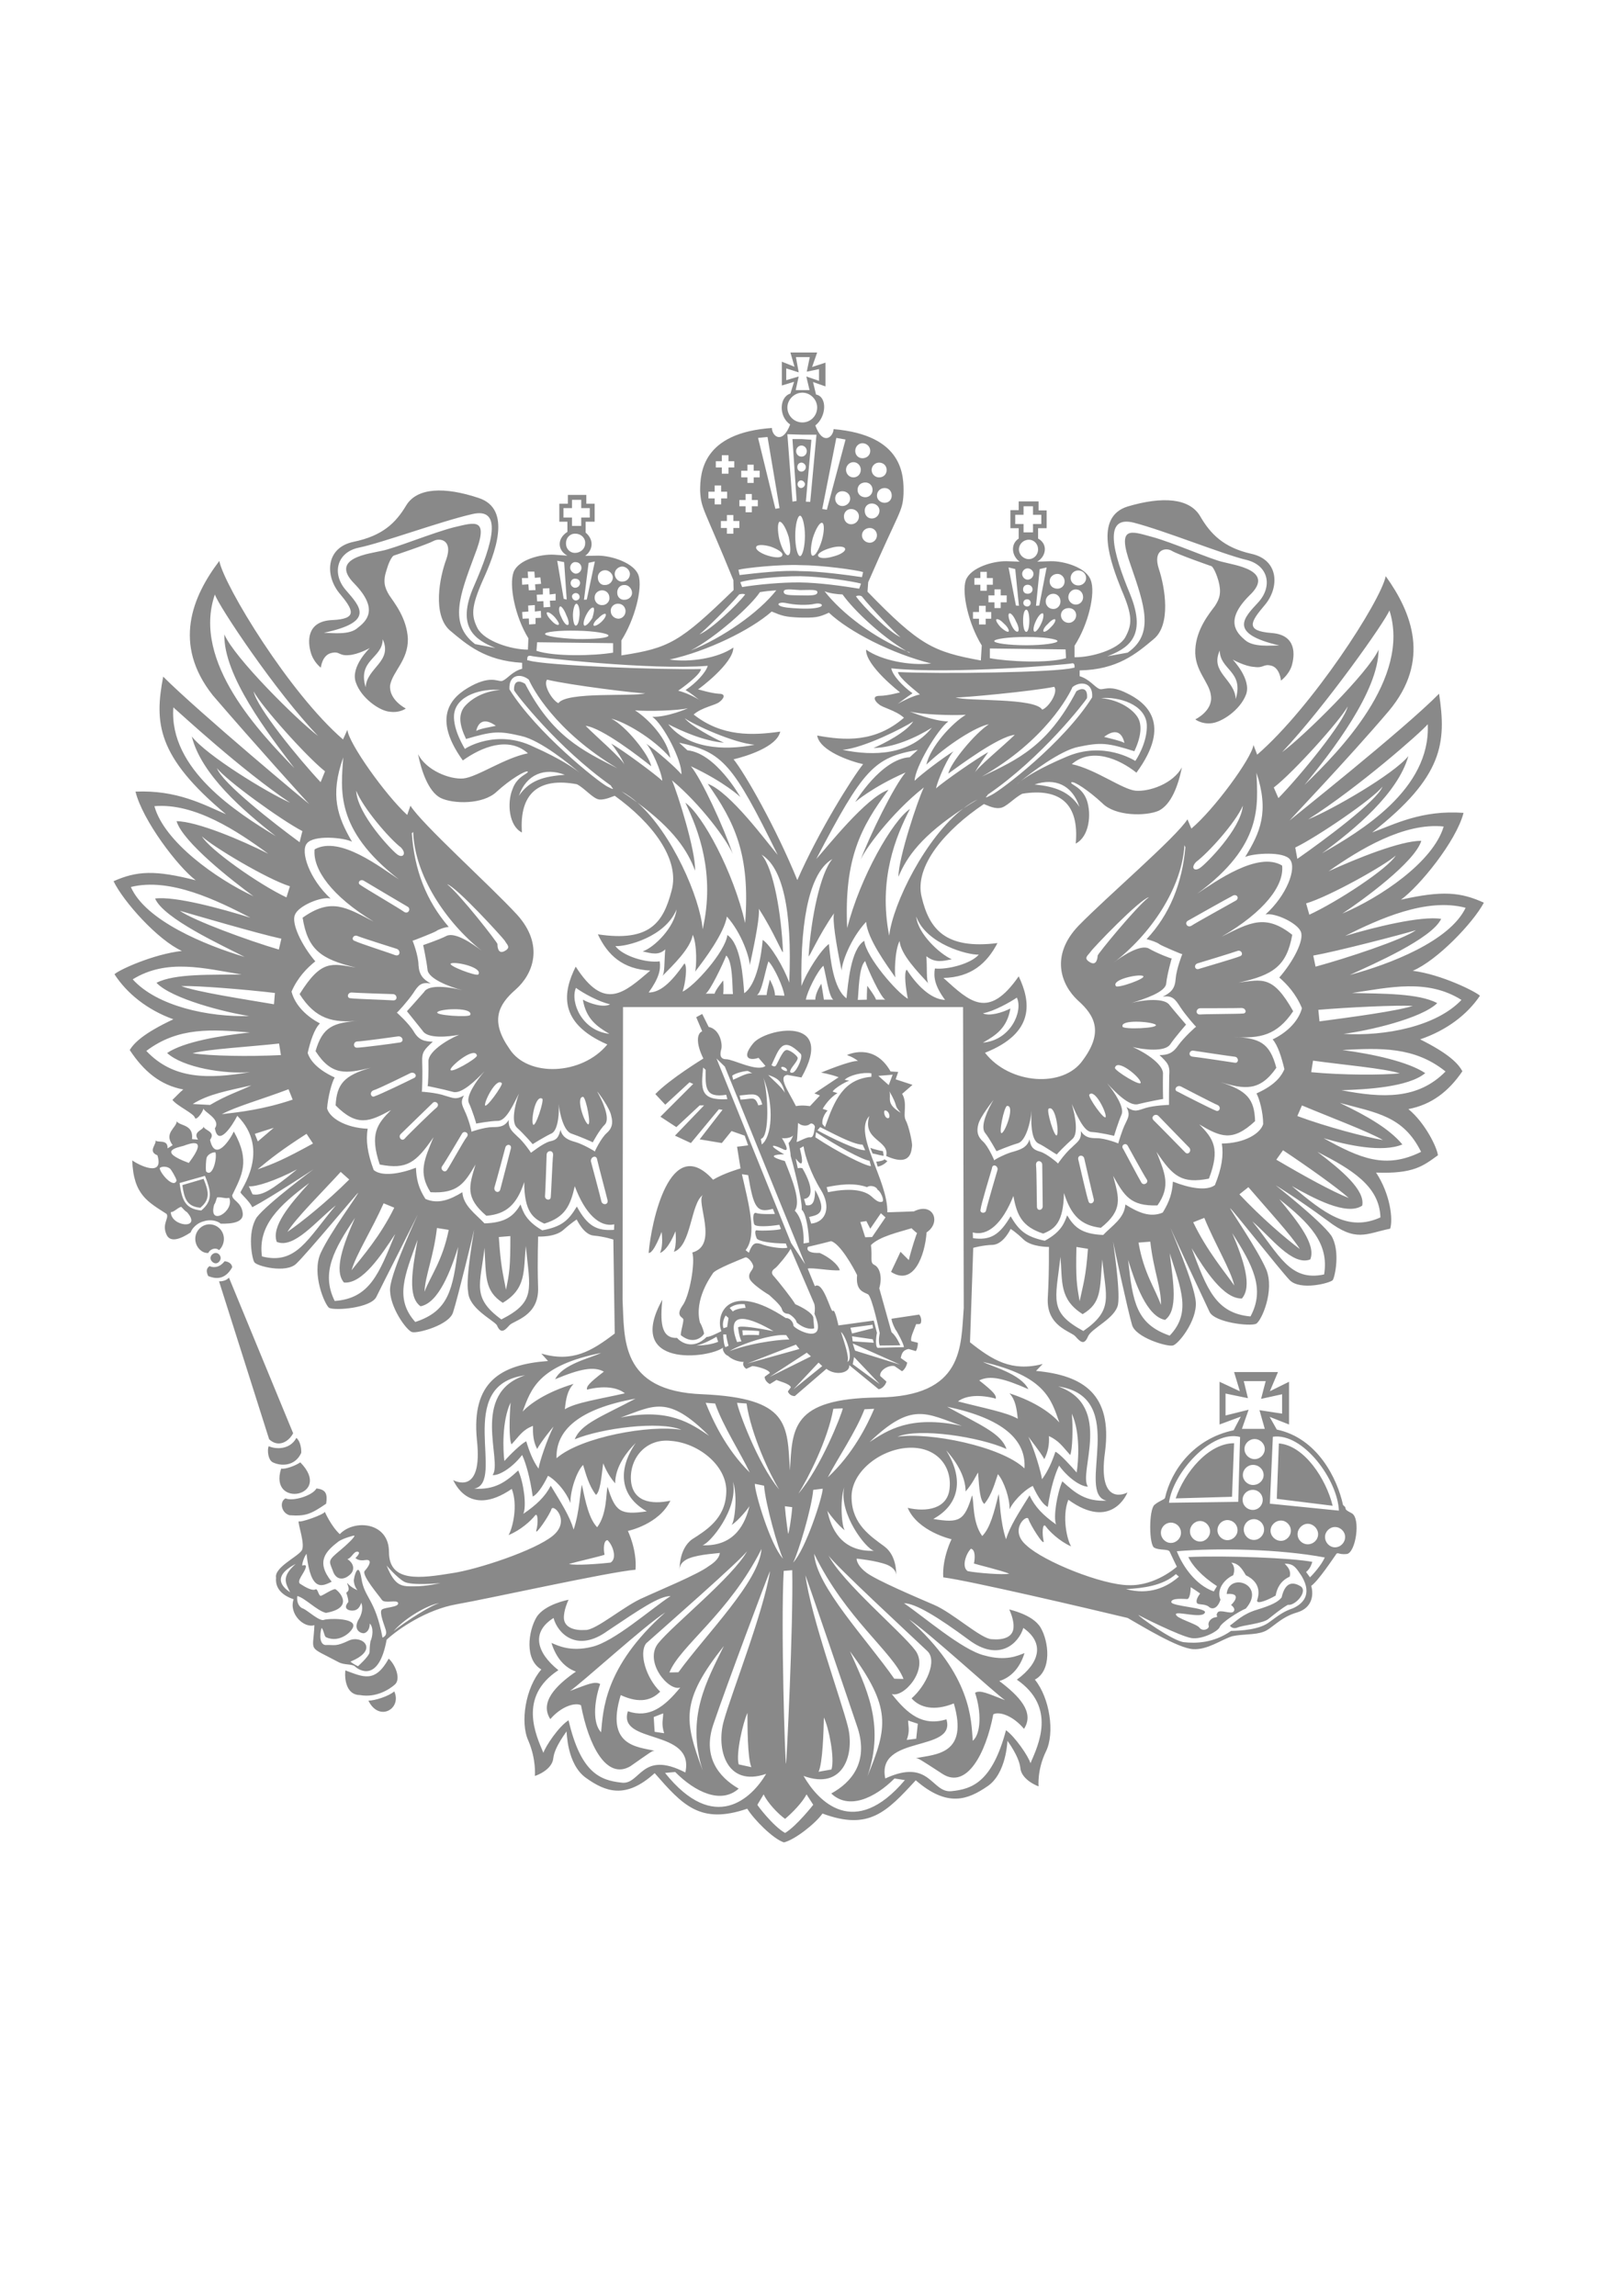 <?xml version="1.0" encoding="UTF-8"?> <svg xmlns="http://www.w3.org/2000/svg" xmlns:xlink="http://www.w3.org/1999/xlink" xmlns:xodm="http://www.corel.com/coreldraw/odm/2003" xml:space="preserve" width="210mm" height="297mm" version="1.1" style="shape-rendering:geometricPrecision; text-rendering:geometricPrecision; image-rendering:optimizeQuality; fill-rule:evenodd; clip-rule:evenodd" viewBox="0 0 21000 29700"> <defs> <style type="text/css"> .fil0 {fill:#898989} </style> </defs> <g id="Слой_x0020_1">  <path id="Russia_bw1.cdr" class="fil0" d="M3897.62 18795.52c2.97,-56.8 -12.01,-152.32 -62.79,-194.06 -83.58,155.27 -265.78,149.19 -358.38,107.44 -20.95,47.83 -9,179.08 53.73,208.93 104.57,50.89 286.75,53.85 367.44,-122.31zm-259.9 203.04c-167.28,522.89 681.01,361.54 247.89,-80.73 -59.74,41.94 -194.12,92.66 -247.89,80.73zm-633.22 -2604.56c-2.97,-44.7 -47.8,-74.54 -98.58,-77.68 -77.64,98.75 -164.23,77.68 -194.16,62.9 -44.77,29.81 -44.77,71.52 -17.95,128.3 80.68,32.98 212.11,62.82 310.69,-113.52zm-280.79 -119.37c0,32.73 32.88,68.66 68.72,68.66 32.88,-0.02 62.71,-35.93 62.71,-68.64 0.02,-32.78 -29.83,-65.77 -62.71,-65.77 -35.84,0 -68.72,32.99 -68.72,65.75zm1069.34 2266.88l-830.35 -2012.93c-38.88,41.76 -92.64,47.6 -128.47,47.6l648.22 2043.01c116.46,110.57 250.86,35.85 310.6,-77.68zm-98.56 842.34c-80.63,41.99 -56.79,185.18 50.77,218.15 206.09,14.8 274.82,-11.89 474.93,-149.43 17.93,-125.44 0,-182.24 -125.44,-197.04 -53.79,95.61 -307.7,170.33 -400.26,128.32zm7730.15 -4492.18c-26.84,-2.88 -107.51,-20.87 -164.25,-41.74l29.85 71.57c47.76,9.03 113.5,29.85 143.35,29.85l-8.95 -59.68zm5122.58 3781.36l-26.77 716.9 722.74 89.51c-83.57,-343.53 -364.43,-779.51 -695.97,-806.41zm-12079.11 2936.13c-11.93,119.6 14.89,319.52 191.14,319.52 203.15,35.92 373.37,-68.64 451,-137.28 77.71,-71.6 9,-250.88 -80.57,-334.56 -179.28,322.64 -331.6,236.01 -561.57,152.32zm298.68 391.35c137.4,280.66 436.1,104.59 334.56,-119.58 -71.67,62.78 -250.95,119.6 -334.56,119.58zm12052.31 -1484.57c-113.53,-65.76 -197.17,-23.81 -235.98,149.45 -47.74,59.68 -131.46,101.43 -316.63,158.17 -182.17,53.83 -268.88,146.57 -352.5,206.24 0,0 29.96,53.6 101.56,23.75 68.77,-29.83 328.61,-50.7 397.25,-110.38 68.79,-53.87 170.32,-137.54 250.88,-182.17 95.61,17.66 274.89,-185.38 155.42,-245.06zm-13984.85 -4342.99c38.86,-35.67 62.71,-89.51 62.71,-146.3 0,-104.58 -83.66,-188 -188.17,-188 -95.59,0 -182.2,83.44 -182.2,188 0,104.57 86.61,191.2 170.27,182.23 11.95,-41.75 89.58,-80.54 137.39,-35.93zm5558.62 35.93c65.76,8.95 167.35,-271.74 167.35,-271.74 0,-0.02 26.86,173.21 -20.91,271.74 110.5,-38.81 200.1,-280.72 200.1,-280.72 0,0 20.91,173.21 -20.87,265.94 226.96,-71.86 218,-630.34 376.28,-734.91 -95.57,83.69 209.1,651.16 -137.37,743.87 41.8,128.3 -35.84,570.4 -128.4,689.76 -86.63,125.55 -3.03,146.44 8.91,167.24 17.97,14.85 -29.85,155.35 -29.85,212.07 182.22,146.32 301.69,-6.02 301.69,-20.87 0.02,-15.05 -23.88,-95.59 -53.79,-143.36 -74.66,-298.59 137.45,-588.46 170.27,-639.17 32.85,-50.72 376.34,-185.12 412.21,-200.17 32.85,-17.74 98.55,62.82 107.55,107.5 5.92,53.85 -65.71,80.76 -50.78,152.54 5.95,71.58 253.89,223.99 256.86,223.99 -2.97,0 149.33,125.44 164.23,182.16 14.93,53.66 53.83,59.68 86.67,62.51 26.91,8.94 101.56,68.88 104.57,110.64 116.48,101.41 220.92,83.68 227,74.72 0,-0.02 -12.05,-134.4 -12.05,-143.36 -20.87,-59.83 -137.28,-125.38 -232.94,-167.33 -35.86,-65.76 -221.03,-298.65 -268.78,-352.49 -56.76,-53.66 -26.92,-89.52 8.94,-113.34 29.9,-20.88 164.3,-182.17 200.16,-250.87l301.65 701.9c14.93,26.9 14.93,107.47 5.9,137.3 191.21,441.95 -271.76,194.03 -271.76,152.28 0,-38.83 -41.82,-98.49 -98.5,-95.61 -740.81,-492.59 -917.04,-44.88 -833.38,170.33 -50.78,23.81 -146.39,74.72 -191.2,74.72 -185.18,182.22 -346.46,56.54 -382.31,11.91 -218.07,8.94 -215.08,-227.13 -191.18,-492.86 -492.8,887.1 606.37,761.68 791.54,615.16 -26.85,21.06 20.91,101.61 56.77,107.71 47.8,47.77 134.39,80.55 206.12,80.55 -17.96,20.87 -6.02,65.76 32.8,89.51l77.7 -35.66c44.81,0 215.08,41.74 226.97,89.51l-65.68 47.77c-5.97,15.03 8.96,65.77 65.68,95.61l86.67 -53.87c14.93,12.18 173.21,47.84 185.12,95.61l-38.77 53.85c8.96,23.82 35.86,59.68 89.59,59.68l409.24 -352.5c125.44,95.59 307.66,50.97 295.61,-47.76l379.34 310.73c32.91,0 86.76,-41.73 101.68,-98.48l-80.68 -71.83c-12.03,-74.74 113.39,-146.26 185.25,-128.32l95.48 65.76c17.93,-3.15 59.79,-53.85 68.75,-110.65l-83.7 -59.68c14.95,-77.67 41.82,-104.57 101.56,-116.48l92.67 26.95c11.92,-9.02 29.83,-62.86 26.82,-107.75l-83.62 -20.81c-17.91,-41.77 32.92,-140.48 62.75,-221.03 0.02,-0.02 56.73,8.95 59.68,-15.06 8.98,-20.89 8.96,-71.59 -20.87,-107.5l-358.44 53.82c0,35.93 47.75,143.45 62.67,155.37 12.03,20.8 89.65,155.21 98.6,212.01l-340.44 8.96c-32.9,-11.86 -20.88,-143.37 -9.04,-194.08l-41.8 -158.43 -457 62.82c0,0 -44.78,-220.9 -71.67,-188.11 -23.92,35.83 -122.54,-397.19 -232.95,-319.52l-92.65 -227.13c47.77,-17.93 313.7,32.97 415.26,20.88 -20.87,-77.62 -149.4,-176.17 -259.86,-223.93 -203.09,6 -155.4,-77.66 -149.43,-80.54 -5.97,2.88 185.17,-42.01 295.69,-71.86 116.48,29.84 289.8,340.66 337.51,439.15 -20.87,203.09 83.7,218.15 140.5,248 53.71,32.71 152.33,507.63 152.33,501.61 0,6.02 -23.9,101.63 0,161.29l265.81 -2.88c0,0 -47.85,-116.72 -113.55,-170.33l-158.34 -567.38c44.89,-155.28 -0.02,-271.94 -62.69,-301.77 -62.77,-29.85 -23.88,-86.64 -44.77,-256.72 110.53,-113.53 373.38,-170.31 525.77,-218.08 -3.07,-0.01 65.65,62.55 71.52,62.55 -5.87,0 -80.55,230 -107.45,349.63l-107.48 -107.47 -122.51 259.84c295.77,191.14 439.13,-218.13 460,-510.96 194.08,-128.32 86.58,-397.19 -164.23,-271.75 0,0 -224.12,9.03 -343.61,11.91 9.03,-418.01 -448.1,-1015.36 -233.02,-1245.37 -98.47,316.64 265.94,310.56 218.1,516.56 334.57,152.31 325.61,-83.51 334.57,-128.32 5.97,-38.89 -41.82,-262.8 -83.69,-337.52 -35.78,-71.8 26.97,-221.04 -44.76,-337.49l134.42 -116.44 -218.1 -71.82 32.85 -95.59 -98.47 -5.95c-218.1,-385.39 -564.59,-212.05 -564.59,-212.05 -2.86,0 80.69,23.88 143.38,77.63 -83.57,-14.9 -477.95,149.33 -477.95,149.33 0.02,0 116.61,17.97 227.07,59.72l-313.7 209.11 71.72 26.93 -128.32 137.32c-3.07,2.94 -83.73,-17.92 -182.24,0 -95.61,-191.16 -238.97,-385.28 -110.55,-403.2l182.15 32.98c457.06,-812.55 -465.91,-636.39 -624.19,-442.18 -161.3,197.11 -41.9,226.96 68.64,188.16l89.64 104.56c-104.49,83.68 -418.2,-86.59 -507.78,-86.59 -83.59,0 -83.59,-65.76 -62.71,-134.44 14.92,-71.7 -20.88,-253.89 -164.35,-283.87l-83.56 -167.15 -77.69 41.75 77.69 182.2c-74.72,29.93 -77.69,167.39 14.92,352.51 0,-0.02 -436.13,265.92 -621.27,460l128.4 137.33 313.64 -289.7 47.77 20.87 -424.14 424.12 206.12 134.61 301.7 -280.92 56.76 0 -376.41 391.3 206.14 95.59 361.47 -436.18 47.73 6.02 -295.69 382.4 286.75 47.76 125.44 -155.27 170.27 59.68 44.81 125.44 -143.39 17.99 44.75 280.72c0,0 -212.05,59.68 -355.41,146.25 -555.6,-615.23 -800.53,549.79 -833.41,946.97zm618.33 1197.65c95.59,-20.87 203.1,-80.53 259.84,-113.52l20.97 65.75c-35.82,15.04 -140.39,47.77 -280.81,47.77zm2022.08 241.92l17.99 -92.46 331.62 349.35 -349.61 -256.89zm615.42 6.08l-585.46 -182.22 -29.96 -92.67 615.42 274.89zm-615.42 -301.84l-8.85 -65.78 268.82 39.07 11.91 44.64 -271.88 -17.93zm256.96 -214.97l6.02 44.88 -271.83 68.66 -20.87 -74.74 286.68 -38.8zm-325.6 480.88c26.88,-62.61 -38.81,-247.98 -83.57,-388.21 56.73,41.72 170.2,346.49 83.57,388.21zm-1412.78 -436c0,0 8.98,101.45 41.8,170.09l-56.72 8.97c-170.25,-450.92 197.11,-301.6 471.87,-140.23 -525.61,-104.59 -456.97,-38.81 -456.95,-38.83zm271.77 38.81l-2.93 50.7c0,0 -128.43,-8.94 -209.1,2.98l-5.99 -65.78c53.79,0 206.15,6.1 218.02,12.1zm-188.11 -349.48l11.93 47.84c-53.79,0 -152.37,24.01 -164.25,47.77l-41.83 -47.77c35.81,-26.97 98.54,-56.8 194.15,-47.84zm-247.91 555.49c-17.97,-11.91 -29.9,-110.4 -29.9,-164.25l38.84 -0.01c3,53.84 29.85,146.33 29.85,146.33l-38.79 17.93zm20.88 -259.85l-47.81 15.03c-20.87,-59.92 8.96,-140.47 29.83,-164.23l35.89 32.71 -17.91 116.49zm29.9 310.8c203.12,-116.71 582.43,-224.15 734.76,-206.24l38.81 56.78c-41.78,-2.93 -424.16,20.9 -773.57,149.46zm229.94 161.12l630.3 -244.85 44.76 56.78 -675.06 188.07zm289.74 173.19l480.93 -313.49 53.71 47.84 -534.64 265.65zm681.08 -140.21l-373.44 301.58 325.6 -346.47 47.84 44.89zm857.21 -3208.03c-14.98,6.08 -35.8,-5.82 -47.84,-35.65 -11.9,-30.11 -11.91,-53.86 0,-62.82 17.94,-2.95 41.87,11.84 53.71,41.69 9.04,24 9.04,50.96 -5.87,56.78zm158.26 -68.64c-200.02,-119.4 -119.47,-188.06 -146.29,-277.79 125.44,218.11 44.76,161.33 146.29,277.79zm-104.54 -492.78l-50.71 134.44 -134.42 -119.53 185.13 -14.91zm-265.81 2099.86l-89.51 2.88 -62.88 -197.2 77.67 -11.91 50.84 98.54 137.41 -199.97 59.7 53.66 -173.23 254zm71.73 -609.47c35.74,11.92 92.52,140.52 59.73,152.36 -38.92,11.91 -68.77,-2.89 -140.42,-68.64 -71.7,-62.83 -226.99,-122.51 -561.57,-53.85l-17.92 -65.78c149.46,-29.83 343.54,-62.56 522.69,0 32.84,-26.71 116.61,-17.73 137.49,35.91zm-710.9 -1048.31c17.94,-35.93 98.49,-152.39 191.14,-203.08l-62.8 -21.02c17.99,-35.78 149.44,-119.45 215.06,-140.35l-59.66 -11.87c62.68,-59.81 233,-101.65 346.47,-83.68l0 44.83c-358.44,29.89 -477.87,298.69 -600.36,651.2l-32.92 -39.02c-8.95,-44.68 11.92,-116.46 65.76,-176.14l-62.69 -20.87zm-32.9 236.03c137.49,65.55 421.06,226.86 549.64,226.86l32.92 71.84c-92.71,8.96 -439.13,-158.41 -618.36,-256.96l35.8 -41.74zm-53.73 65.55c271.77,182.19 603.37,358.59 692.88,370.43l18.01 68.71c-74.6,-2.95 -433.12,-182.24 -719.85,-373.43l8.96 -65.71zm-230.01 -119.42c41.77,41.77 116.48,44.7 149.33,14.87 32.91,-26.72 71.72,21.06 65.75,41.93 -8.95,29.84 -8.95,143.38 -65.75,128.33 -53.72,-2.9 -179.16,80.81 -170.2,53.86 11.91,-24.03 14.81,-244.99 20.87,-238.99zm20.87 328.56l47.81 -26.95c14.92,113.5 92.69,352.49 224.08,564.56 134.41,215.2 71.65,415.13 -125.57,436.19l-26.82 -86.58c107.57,-24.01 251.01,-42 77.67,-349.61 -2.94,122.49 -14.93,218.09 -119.49,197.22l-23.81 -80.76c92.45,-8.95 140.34,-116.46 -20.99,-397.17 -41.83,-8.98 -38.82,0 -59.81,0l-26.78 -125.46c56.63,74.74 119.47,134.42 53.71,-131.44zm-119.4 95.53c17.88,59.74 155.33,573.62 143.32,698.98 59.78,44.89 92.57,292.63 95.58,424.15l-71.69 11.84c8.96,-220.98 -47.81,-358.31 -113.49,-424.07 86.58,-119.37 -41.78,-421.15 -128.4,-642.18 -250.93,-68.72 -116.53,-86.64 -8.99,-86.64 -220.99,-125.45 -158.28,-137.35 -23.89,-71.59 131.37,74.72 -6.02,-140.42 -6.02,-140.42 0.02,6.02 104.57,11.84 146.39,-32.79 -29.91,74.46 -59.72,98.49 -59.72,98.49 0,-0.02 26.9,113.53 26.91,164.23zm-95.6 -1108.01c-20.95,-12.01 -32.88,-32.97 -23.89,-35.89 2.94,-9 23.89,-9 44.81,2.92 23.91,11.98 32.83,32.97 26.81,41.95 -2.9,8.86 -26.81,2.93 -47.73,-8.98zm223.98 -212.19c38.83,32.9 -41.73,212.19 -92.6,242.04 -20.87,8.99 -56.72,8.99 -35.79,-32.99 14.92,-41.75 104.51,-125.44 89.58,-161.09 -20.87,-38.96 -119.49,-110.65 -152.29,-92.69 -44.82,11.89 -107.55,173.24 -128.49,200.15 -23.89,23.8 -50.74,-6.04 -56.71,-6.04 98.53,-212.07 140.36,-385.27 376.3,-149.38zm-203.06 507.69c-29.88,-65.49 -158.32,-170.06 -215.08,-232.87 98.57,35.88 176.18,62.81 215.08,232.87zm-277.79 -196.99c149.32,379.23 104.55,770.54 -20.95,863.26l-11.93 -71.85c116.46,-20.87 95.59,-588.32 32.88,-791.41zm-14.92 346.45l-50.78 11.91c-44.81,-128.36 -77.71,-80.55 -230.07,-74.72l-11.95 -53.64c185.25,-17.95 250.96,-44.86 292.8,116.45zm-185.24 -433.05l56.77 29.83c-71.69,-8.99 -176.2,53.87 -247.95,83.7l-11.97 -53.85c53.81,-38.84 173.3,-62.61 203.15,-59.68zm-579.43 -44.88l32.82 29.83c-2.99,224.04 -11.95,367.54 265.85,322.66l14.92 56.8c-358.4,20.87 -340.47,-134.44 -313.59,-409.29zm173.17 -116.49l107.62 104.57 1039.35 2556.74 -182.15 -274.71 -964.82 -2386.6zm409.29 1508.33c71.63,424.37 110.52,493.01 319.58,436.28l26.87 65.74c0,0 -185.21,8.98 -241.95,-12.15 -53.76,-17.96 -38.79,110.64 -26.86,143.43 8.98,41.93 200.1,29.85 325.58,8.96l20.87 53.84c-23.88,17.94 -262.85,26.9 -307.64,17.94 -41.79,-8.96 -20.91,68.66 -5.93,104.38 20.91,35.84 179.23,65.7 376.36,65.7l20.87 53.85c-53.75,20.85 -262.83,-11.84 -343.5,-47.77 -80.68,-23.77 -110.53,-2.95 -155.34,113.53l-41.79 -32.99c152.38,-194.08 41.79,-588.32 -47.8,-982.56l80.68 11.82zm9519.29 -3524.47c-301.66,-137.45 -537.64,-158.29 -1072.24,-38.79 235.98,-170.35 713.78,-752.74 809.39,-1123.11 -537.62,-38.81 -884.11,143.41 -1182.75,253.8 922.91,-722.77 961.7,-1161.9 866.16,-1795.1 -474.9,480.83 -1941.45,1639.83 -1932.62,1639.83 -8.83,0 737.85,-776.62 1281.54,-1415.79 546.46,-651.09 298.65,-1275.42 -38.92,-1744.3 -68.7,328.51 -952.8,1693.46 -1663.69,2308.75l-47.75 -125.46c-24.04,173.36 -513.75,839.48 -803.55,1081.36l-50.71 -119.51c-149.47,235.98 -1036.56,994.64 -1409.87,1377 -367.4,385.28 -227.05,761.69 -8.96,964.86 230.01,203.08 328.48,418.05 65.76,773.48 -251.01,364.4 -949.86,313.7 -1266.5,-95.59 657.18,-259.86 588.39,-669 436,-988.66 -394.24,567.6 -633.09,328.74 -973.62,21.01 358.35,-9.02 561.44,-188.17 698.85,-451.04 -672.01,83.58 -881.14,-179.17 -979.69,-591.38 -104.55,-406.29 316.64,-881.17 803.48,-1206.79 11.98,0 122.5,62.73 203.17,50.73 83.56,-2.92 185.12,-131.39 295.63,-185.13 489.92,-77.63 737.79,134.4 690.02,645.12 176.22,-89.55 206.05,-382.27 143.36,-561.42 -62.73,-176.26 -221.03,-203.17 -200.16,-230.01 23.89,-26.93 224.05,104.48 400.34,268.84 167.26,170.19 561.5,170.19 728.81,98.49 164.25,-80.67 253.89,-325.58 301.66,-561.54 -116.54,212.17 -421.15,316.6 -600.31,301.7 -173.39,-17.94 -516.79,-277.78 -824.42,-343.54 256.79,-221.06 612.22,-68.67 836.26,110.52 469,-639.17 119.5,-910.92 -122.48,-1027.5 -241.9,-122.41 -310.56,-26.82 -364.41,-59.79 -53.71,-23.79 -122.43,-122.41 -247.87,-161.24l0 -74.62c486.86,-8.96 731.75,-215.16 955.81,-403.18 230.01,-185.25 149.33,-669.15 68.64,-911.07 -80.55,-247.95 86.63,-280.81 167.32,-233 77.61,47.8 516.72,200.02 516.72,200.02 0.02,0 41.89,32.98 86.65,185.26 41.89,152.31 17.94,233.01 -44.76,328.6 -68.77,92.55 -242.05,298.65 -253.89,564.59 -14.9,274.61 185.12,418.03 203.04,600.23 23.9,194.21 -203.04,301.81 -203.04,301.81 0,0 77.6,62.6 203.04,50.72 131.41,-9 376.45,-167.28 454.07,-373.4 71.57,-197.13 -173.21,-451.02 -173.21,-451.02 0,0 158.28,89.66 280.71,95.57 125.46,17.95 113.53,-44.76 224.04,-14.93 107.45,32.88 119.5,191.22 119.5,191.22 0,-0.02 101.55,-71.72 140.36,-194.21 35.8,-125.46 71.71,-397.19 -262.87,-421.21 -343.44,-26.8 -271.75,-143.28 -89.57,-358.32 191.07,-221.05 194.14,-585.46 -170.27,-666.12 -361.39,-80.67 -531.72,-259.94 -663.11,-486.82 -137.41,-233.06 -483.89,-259.97 -937.94,-125.44 -442.01,137.32 -217.97,731.73 -80.56,1075.3 146.33,337.46 140.37,448.01 50.71,615.25 -89.63,161.35 -439,262.79 -657.09,259.84l0.02 -149.33c179.15,-277.75 274.74,-684.03 209.11,-848.28 -56.8,-164.25 -346.61,-247.98 -516.81,-244.93 -179.16,5.94 -176.28,5.94 -176.28,5.94 119.5,-68.65 140.5,-229.99 12.05,-298.66l0.02 -134.42 110.51 0 0 -230.01 -104.56 0 0 -116.42 -256.96 0 0 113.39 -107.47 0 0 233.04 107.47 0 0 134.4c-110.54,71.69 -89.53,226.98 12.02,298.68 0,0 2.88,0 -170.19,-5.94 -173.34,-3.05 -463.03,80.68 -525.78,244.93 -56.78,164.23 35.8,570.53 206.13,845.27l-12.05 194.08c-615.28,-113.43 -788.49,-191.07 -1466.47,-890.03l8.98 -122.41c406.17,-934.94 444.96,-905.05 456.93,-1141.02 5.96,-239.01 0,-761.69 -905.03,-839.46 -3.07,104.55 -140.37,218.13 -235.96,-47.67 143.38,-110.54 158.28,-370.36 8.96,-400.19l-38.81 -161.35 161.24 56.76 0 -307.64 -173.27 56.65 65.76 -188.13 -346.5 0 53.79 185.12 -164.31 -65.66 0 307.64 158.32 -47.81 -47.8 152.41c-146.35,44.74 -152.3,298.67 -3,400.19 -101.5,265.88 -235.91,149.45 -235.91,44.89 -899.09,62.58 -928.96,576.45 -928.96,812.41 11.97,238.87 44.83,209 430.11,1155.95l3 128.43c-695.96,675.1 -830.35,749.7 -1451.66,845.29l0 -194.21c170.27,-265.8 277.81,-674.96 221.05,-842.24 -53.76,-158.32 -346.49,-253.87 -519.76,-253.87 -173.24,2.9 -170.27,2.9 -170.27,2.9 95.61,-68.7 122.53,-203.08 6.03,-301.59l0 -140.47 116.5 0 0 -232.91 -107.53 0 0 -113.57 -238.98 0 0 113.57 -110.52 0 0 232.91 104.51 0 0 131.49c-140.29,89.52 -125.44,241.8 -0.11,307.59 -0.95,-0.22 -15.55,-1.8 -167.11,-11.84 -179.23,-12 -468.97,65.76 -528.71,223.95 -62.73,167.28 17.96,576.44 191.16,857.3l-5.98 146.39c-221.05,0 -561.52,-110.63 -651.16,-274.88 -83.62,-164.26 -83.62,-277.81 65.7,-618.29 152.37,-334.49 391.27,-925.98 -53.73,-1069.34 -439.09,-146.31 -794.5,-134.4 -934.92,95.61 -137.37,229.95 -307.64,394.24 -681.03,471.87 -361.45,74.72 -370.35,433.18 -188.15,660.16 185.2,221.03 247.91,337.45 -89.58,352.51 -340.58,14.81 -313.72,289.69 -277.8,415.13 35.8,131.48 131.43,200.15 131.43,200.15 0,0 14.85,-158.32 131.39,-188.28 113.47,-29.85 95.57,35.93 224.06,26.97 125.44,-5.87 277.73,-92.6 277.73,-92.6 0,-0.01 -256.86,244.92 -179.19,447.99 68.68,200.18 307.64,367.46 439.09,376.42 128.39,17.86 206.08,-41.84 206.08,-41.84 0,0 -220.99,-110.52 -203.09,-301.7 35.82,-182.2 232.94,-319.65 229.97,-597.31 -11.93,-271.86 -179.23,-472.02 -241.96,-567.61 -59.73,-98.49 -83.62,-179.18 -32.84,-328.5 44.83,-155.27 89.59,-182.18 89.59,-182.18 0,-0.02 439.12,-146.33 519.77,-191.2 80.63,-41.75 247.9,-11.9 164.28,232.9 -92.63,247.97 -179.23,723 41.77,923.03 221.05,185.23 457.04,394.36 937.93,421.2l0 77.62c-122.47,29.85 -191.2,128.47 -247.91,152.39 -53.75,29.83 -119.49,-65.76 -361.43,44.76 -247.89,119.47 -603.34,370.44 -158.32,988.65 241.94,-173.26 591.44,-316.6 842.32,-92.56 -304.67,59.79 -654.13,307.64 -836.37,325.6 -176.2,14.92 -477.9,-104.57 -585.39,-313.59 41.81,209.02 131.37,480.88 289.69,564.45 161.33,80.66 552.63,89.64 728.82,-80.67 176.29,-161.31 376.35,-277.79 400.26,-259.84 17.97,26.94 -137.38,53.87 -197.11,230.01 -71.69,173.19 -47.81,474.9 122.44,558.49 -35.85,-504.77 215.03,-716.81 710.86,-624.25 104.57,53.85 209.1,188.25 289.75,197.24 77.71,8.96 191.2,-47.78 200.17,-47.78 477.9,343.42 851.21,818.36 734.76,1230.53 -107.54,412.19 -283.76,663.09 -952.83,561.65 125.44,268.7 322.57,450.92 677.99,468.88 -343.47,292.72 -594.33,528.65 -964.76,-50.84 -161.26,322.68 -238.9,725.9 409.23,1006.63 -328.55,400.31 -1030.5,427.25 -1266.46,56.76 -250.9,-358.47 -149.32,-567.46 80.61,-767.62 224.06,-197.28 373.42,-573.54 17.97,-967.81 -361.41,-391.23 -1227.65,-1167.83 -1379.95,-1409.84l-41.86 119.56c-280.76,-256.92 -761.61,-931.96 -773.57,-1102.16l-56.78 125.42c-692.96,-597.44 -1535.33,-1983.38 -1600.98,-2308.99 -346.49,457.09 -609.32,1075.3 -83.68,1738.37 525.74,612.33 1248.55,1412.89 1248.55,1406.92 0,5.95 -1427.72,-1185.78 -1890.71,-1648.82 -113.52,594.41 -86.59,1030.54 812.42,1780.32 -289.67,-125.55 -636.2,-316.62 -1170.86,-292.83 92.58,373.39 546.61,970.7 779.61,1147.09 -525.72,-134.42 -761.71,-122.53 -1063.37,11.91 128.49,265.88 573.51,761.69 884.09,902.04 -370.32,41.71 -815.36,244.89 -872.16,301.56 158.32,245.05 421.15,460.11 761.71,582.54 -394.31,185.2 -507.78,307.64 -564.54,397.29 179.23,271.84 391.34,454.05 692.96,510.81 -47.73,38.79 -89.59,86.59 -140.37,134.4 56.75,77.67 277.82,176.16 289.75,230 11.93,44.63 92.56,-50.96 113.51,-119.6 -6.03,41.93 229.93,137.54 146.33,256.96 41.78,247.92 224.02,-32.79 289.74,-161.35 445.04,445.2 32.83,970.71 41.78,991.59 3,17.91 113.51,110.59 152.34,191.14 238.96,-125.44 791.54,-489.85 791.54,-489.85 0,-0.01 -594.39,439.13 -734.78,621.37 -128.47,200.16 -56.76,549.53 -29.83,579.62 26.86,50.7 412.21,149.19 543.56,17.93 146.43,-140.51 806.45,-935.06 797.57,-914.19 0,26.95 -361.44,510.72 -483.9,779.53 -119.51,265.9 53.79,669.14 110.48,708 83.67,38.79 537.65,0 609.33,-140.29 65.71,-137.56 540.68,-1066.27 534.68,-1066.27 6.02,0 -331.54,707.68 -355.41,946.67 -17.9,239.02 218.02,561.55 286.75,573.44 74.68,17.94 483.83,-92.63 528.66,-259.7 53.75,-161.37 274.82,-1066.33 271.79,-1066.33 3.05,0 -113.47,621.31 -77.64,806.49 11.97,211.99 307.63,352.36 370.36,426.91 50.85,119.55 98.58,77.6 164.3,3.12 56.78,-62.89 385.28,-116.72 370.37,-489.77 -11.95,-373.38 2.98,-657.24 0,-657.24 2.98,0 224.04,11.92 331.51,-89.51 107.56,-95.61 170.27,-131.52 167.3,-131.52 2.97,-0.02 89.6,200.16 224.02,209.14 134.47,11.89 250.9,50.7 250.9,50.7l17.97 1215.65c-301.69,230.01 -546.61,376.32 -949.86,259.86l86.58 95.59c-612.24,44.88 -994.62,268.81 -919.96,1021.44 80.68,734.89 -298.68,522.81 -307.64,519.88 8.97,2.93 191.14,501.76 758.66,113.34 83.66,218.07 9,513.84 -41.78,597.53 155.29,-62.82 289.74,-185.3 340.52,-251.06 41.78,-56.54 44.76,110.59 17.88,191.14 -17.88,80.8 179.23,-208.87 197.13,-277.53 26.93,-68.9 247.94,152.15 20.91,343.29 -232.95,194.32 -991.63,442.08 -1308.25,486.97 -406.17,65.68 -815.44,125.44 -815.44,-274.9 0,-388.23 -451,-427.02 -636.25,-230 -113.47,-104.39 -194.08,-289.68 -194.08,-289.68 -3.05,32.98 -319.65,146.3 -337.55,122.49 -14.93,26.95 92.56,313.68 35.85,382.4 -56.78,80.53 -355.43,217.83 -328.57,349.37 -20.91,200.16 194.17,265.86 227.01,277.75 -65.72,191.2 137.4,379.47 268.86,334.58 -14.98,361.51 -98.59,259.84 310.58,477.93 74.7,41.75 176.22,20.87 215.08,56.8 38.85,38.79 304.67,227.05 409.2,-346.47 155.31,-143.39 516.78,-388.42 899.08,-457.06 427.14,-74.73 1971.36,-418.27 2320.8,-448.1 20.93,-256.72 -98.51,-501.76 -98.51,-501.76 0,-0.02 403.22,-83.69 549.59,-391.3 -247.96,53.83 -495.87,12.1 -510.78,-274.71 -11.95,-289.87 206.11,-534.73 519.68,-498.8 370.45,29.83 737.81,337.51 713.93,677.9 -14.95,331.62 -262.87,480.83 -445.02,597.29 -173.3,131.52 -155.35,394.5 -161.37,391.38 6.02,3.12 -14.9,-89.53 122.52,-146.31 140.39,-56.8 400.28,-65.76 400.28,-71.6 0,5.82 2.92,80.56 -140.42,170.07 -140.44,107.71 -636.27,310.82 -842.32,406.41 -247.92,101.43 -621.33,430.17 -758.72,421.15 -137.37,9.02 -262.81,-30.03 -274.76,-143.37 -8.96,-107.71 59.75,-247.93 59.75,-247.93 0,-0.02 -310.65,56.73 -415.2,226.87 -104.55,176.33 -158.28,546.57 62.73,675.15 -203.11,232.94 -277.79,683.93 -167.28,922.95 104.57,244.97 83.66,457.06 83.66,453.94 0,3.12 223.99,-71.6 238.89,-230.01 15,-146.33 176.29,-346.49 170.27,-346.49 6.02,0 0,424.09 253.89,603.39 247.97,176.4 510.78,280.71 887.14,-62.56 361.43,412.15 588.44,668.87 1197.75,460 86.66,140.23 334.57,391.11 474.92,435.94 137.43,-32.75 403.25,-238.98 498.78,-373.38 600.37,223.98 830.37,-20.88 1206.8,-430.17 409.19,355.43 672.04,250.88 922.92,80.82 251.01,-164.27 262.9,-591.48 262.9,-591.48 0.02,0 149.33,197.22 167.26,349.37 11.92,158.39 235.96,242.11 235.96,238.96 0.02,3.15 -20.88,-212.07 95.61,-451.03 116.4,-235.85 50.75,-690.03 -143.44,-928.73 223.97,-119.62 179.21,-495.93 74.72,-672.27 -101.48,-173.29 -406.21,-232.95 -406.21,-235.83 0,2.86 68.62,137.28 53.72,247.93 -14.93,116.46 -140.37,149.19 -277.78,137.35 -137.46,-0.02 -504.77,-340.65 -749.68,-444.96 -235.96,-101.69 -728.81,-310.82 -869.18,-412.25 -140.35,-104.57 -131.52,-185.31 -131.52,-185.31 0,0 253.88,23.96 397.25,80.74 137.5,62.64 110.52,146.32 116.48,146.32 -5.94,-0.02 21.01,-253.82 -155.29,-385.28 -179.15,-131.54 -415.24,-286.79 -424.07,-618.41 -17.91,-337.51 364.41,-636.16 728.69,-657.05 355.57,-20.87 564.56,221.05 540.68,510.74 -17.92,283.83 -304.6,322.66 -543.56,265.91 131.4,307.61 567.44,406.15 567.44,406.15 0.02,0 -122.35,241.85 -107.45,492.99 346.44,44.63 1890.69,406.15 2386.49,525.52 194.21,110.64 651.21,391.3 845.29,403.21 188.26,12.08 364.41,-122.3 507.89,-167.18 137.36,-29.85 289.69,-14.99 403.15,-56.75 107.59,-35.93 215.02,-188.24 436.07,-250.88 209.14,-62.82 212.2,-245.04 182.22,-343.53 92.66,-65.76 277.78,-346.47 316.59,-400.32 26.97,-47.78 29.96,0 143.43,-11.91 116.4,-14.82 185.17,-465.84 62.69,-528.66 -131.39,-65.76 -38.81,-50.7 -110.52,-104.57 -74.58,-343.53 -331.5,-866.16 -857.15,-976.73l-92.71 -164.25 251.01 98.67 0 -552.66 -247.92 122.55 104.57 -247.99 -567.67 0 74.75 247.99 -262.87 -122.55 0 552.66 274.77 -101.63 -92.53 176.15c-525.77,110.64 -809.49,528.67 -887.16,872.2 -2.89,24.02 -68.66,35.91 -137.43,92.71 -74.59,65.71 -71.58,528.66 0,555.55 65.77,35.91 179.3,11.92 197.22,50.71 20.89,47.82 92.6,194.15 92.6,194.15 0,-0.02 -274.77,250.83 -624.25,238.97 -343.59,-2.96 -1096.3,-304.54 -1320.21,-513.68 -233.02,-197.22 0,-409.29 23.88,-343.51 17.86,68.62 205.99,367.34 197.15,286.79 -21.01,-83.7 -18,-248 26.76,-191.2 41.89,59.66 173.28,191.2 328.63,259.84 -50.78,-80.82 -122.51,-382.33 -35.87,-603.37 564.58,409.29 764.74,-89.52 764.74,-95.6 0.01,6.06 -394.32,209.12 -289.82,-525.77 95.61,-743.61 -280.71,-988.65 -893.12,-1045.4l86.65 -89.58c-403.21,104.57 -651.21,-50.71 -940.9,-280.71l41.89 -1221.67c0,0 122.41,-35.67 256.83,-38.79 137.41,-11.94 226.92,-206 226.92,-206 0,-0.02 62.82,35.86 167.45,137.28 104.43,98.55 325.46,95.61 328.48,95.61 -3,0 5.96,289.67 -14.91,654.08 -23.88,376.43 301.66,436.13 358.44,504.77 65.65,74.72 113.41,113.6 161.24,0 44.88,-107.47 349.48,-230.01 388.29,-412.04 32.93,-191.22 -65.76,-812.51 -62.7,-815.45 -3.04,2.94 194.21,911.04 244.94,1078.11 44.9,161.27 450.98,283.85 525.7,265.84 68.71,-8.98 316.64,-319.5 298.72,-561.29 -14.93,-236.05 -331.57,-958.82 -325.62,-958.82 -5.95,0 439.14,946.72 504.77,1087.2 68.77,134.26 516.74,188.13 600.36,152.2 68.79,-32.99 244.99,-430.04 131.47,-704.93 -116.47,-265.66 -460.02,-761.52 -465.97,-788.49 -3.01,-26.9 636.16,788.49 770.56,928.99 137.49,137.33 516.82,38.8 555.61,0 26.97,-32.81 104.57,-376.32 -17.92,-576.48 -137.34,-194.1 -719.85,-651.16 -719.85,-651.16 0,0 271.8,164.25 666.12,453.94 376.39,289.67 501.81,170.31 815.39,107.5 38.8,-119.44 3.06,-444.96 -182.17,-725.67 486.91,17.92 609.32,-86.63 800.46,-224.19 -11.84,-101.43 -164.25,-418.07 -382.21,-597.35 298.65,-56.75 519.68,-226.96 698.85,-489.81 -53.71,-95.63 -164.25,-221.03 -546.59,-412.21 340.49,-116.48 606.38,-316.64 773.59,-564.47 -56.65,-53.74 -495.81,-274.77 -869.18,-322.57 316.58,-134.42 779.65,-618.41 919.96,-881.18zm-3210.91 -2634.56c-11.97,-256.81 -337.57,-343.41 -206.1,-627.17 0,250.87 316.63,265.79 206.1,627.17zm-1365.08 -1353.08c-229.95,-552.43 -349.5,-1027.48 44.81,-928.84 394.26,101.5 1161.99,412.21 1454.69,480.98 292.75,68.64 346.47,346.43 155.27,552.43 -185.23,200.16 -391.25,400.33 274.76,555.6 -125.44,0 -334.44,24.02 -442.02,-68.65 -107.49,-92.7 -274.75,-250.9 56.74,-579.51 340.53,-322.57 -197.09,-391.23 -337.45,-430.04 -152.39,-29.83 -669.13,-259.97 -931.98,-328.61 -256.83,-68.82 -457.01,-155.4 -268.87,367.42 179.28,519.7 310.67,890.05 -38.81,1132.07l-262.85 47.78c247.94,-98.62 522.82,-238.96 295.71,-800.63zm-9892.69 1200.82c-107.54,-358.44 218.06,-370.34 221.03,-621.18 131.43,289.67 -206.12,367.3 -221.03,621.18zm1415.81 -558.6c-340.53,-259.84 -200.1,-627.16 -8.94,-1141.02 203.09,-513.64 0,-430.04 -262.89,-370.23 -262.81,65.61 -782.58,277.76 -934.9,304.6 -146.37,35.78 -684.02,89.64 -358.4,421.17 328.59,337.47 158.32,489.75 41.76,579.49 -104.49,89.51 -310.63,62.59 -433.03,59.68 666.03,-140.37 468.9,-337.5 286.7,-549.53 -185.18,-209.14 -125.51,-492.99 170.25,-552.67 292.74,-59.7 1066.36,-343.55 1463.59,-433.06 397.29,-92.71 262.89,379.31 23.89,925.92 -244.92,549.66 26.93,704.95 274.82,806.46l-262.85 -50.81zm1305.32 4447.65c89.59,65.74 298.65,182.2 442.05,212.03 -80.61,47.79 -256.87,-6.04 -352.46,-59.68 41.78,250.88 185.18,349.37 343.5,442.04 -358.42,-38.84 -510.8,-415.11 -433.09,-594.39zm92.57 1409.84c38.8,8.96 113.48,394.25 59.73,352.32 -53.77,-41.76 -155.34,-355.39 -59.73,-352.32zm-528.68 23.75c29.87,15.06 -92.6,391.38 -119.49,331.71 -26.86,-56.81 29.83,-385.42 119.49,-331.71zm-522.69 -200.03c14.91,26.84 -215.1,346.62 -218.07,280.86 0,-68.91 152.3,-358.58 218.07,-280.86zm38.79 -1843.03c20.88,44.89 86.63,83.73 0,131.52 -95.55,53.71 -95.57,-71.71 -95.57,-89.55 0.02,-21.1 -483.92,-642.2 -651.14,-773.7 122.47,35.89 707.9,678.11 746.71,731.73zm-1117.1 316.64c0,-125.44 -77.67,-325.47 -77.67,-316.64 0,3.03 274.82,-104.55 307.64,-125.4 20.95,-17.98 107.54,-50.73 161.29,-53.66 -292.71,-340.64 -445.01,-737.77 -477.89,-1212.81l17.9 -14.92c17.95,555.57 418.21,1164.91 890.16,1538.31 -128.47,-98.51 -349.52,-247.96 -460,-194.1 -104.56,53.75 -307.64,119.38 -301.69,119.38 0,-8.88 44.83,206.22 56.76,316.6 8.9,116.45 277.81,221.01 450.95,265.9 -164.23,-41.75 -436.02,-80.68 -495.76,23.92 -77.64,89.61 -221.05,247.83 -221.05,247.83 -8.96,-8.99 125.5,155.37 203.15,253.99 62.71,104.58 334.5,77.63 471.95,50.72 -176.26,74.7 -400.34,224.08 -397.29,343.55 2.98,116.45 -3.05,322.57 -11.95,319.52 -2.97,0 206.09,41.75 325.54,74.74 110.55,38.79 304.71,-152.37 412.23,-265.9 -107.52,125.4 -241.99,322.64 -203.09,409.26 41.78,86.63 98.54,268.81 95.57,268.81 -8.98,0 182.17,-35.85 280.77,-35.85 110.46,-0.02 206.08,-227.13 271.79,-352.55 -50.74,143.39 -104.57,370.47 -23.89,442.06 77.66,68.9 203.08,212.26 203.08,212.26 -8.92,2.93 149.4,-95.8 250.92,-143.36 83.65,-53.88 92.61,-292.83 83.65,-376.52 14.91,125.36 65.65,358.53 173.21,385.48 89.64,29.83 268.84,107.5 268.84,110.38 0,0 83.62,-161.29 161.33,-236.01 62.73,-83.51 -35.86,-301.6 -104.57,-421.11 8.98,3.03 167.28,218 182.2,316.73 26.86,98.49 5.99,164.25 -59.73,221.05 -71.69,62.62 -158.32,241.85 -152.3,238.97 0,-6.1 -155.35,-95.61 -247.98,-122.51 -86.6,-24.01 -170.26,-53.84 -197.11,-158.41 -23.89,89.51 -41.79,131.46 -140.37,149.4 -92.61,26.95 -244.99,152.39 -241.94,146.29 2.98,0 -101.59,-149.43 -170.27,-206.18 -65.72,-65.57 -125.44,-104.36 -116.5,-217.89 -50.78,80.56 -104.49,92.66 -209.06,92.66 -104.53,0 -277.81,59.68 -274.8,59.68 8.94,-0.02 -41.84,-179.3 -83.69,-263 -38.79,-86.58 -59.69,-125.42 -11.94,-205.96 -104.49,56.77 -131.4,35.89 -244.86,2.92 -107.54,-38.84 -307.71,-53.75 -301.75,-50.7 5.99,-0.02 12.01,-241.89 5.99,-385.3 -5.99,-131.48 26.89,-158.41 137.44,-262.96 -107.54,-2.94 -179.22,-17.84 -244.98,-128.36 -62.7,-107.48 -223.99,-250.88 -221.02,-247.98 0,9 143.38,-149.3 212.06,-250.82 68.73,-107.53 104.55,-146.34 227.01,-125.44 -98.54,-53.89 -149.32,-110.54 -158.28,-236.07zm755.67 1167.95c8.96,35.89 -367.38,253.88 -340.52,176.26 29.9,-68.81 316.64,-292.74 340.52,-176.26zm-507.8 -564.58c56.8,-44.75 460,-59.66 421.21,38.81 -5.97,35.91 -486.88,6.08 -421.21,-38.81zm173.3 -627.16c65.7,-26.93 415.18,53.73 352.46,143.37 -23.91,26.82 -412.2,-119.58 -352.46,-143.37zm1944.5 3076.38c-11.93,-56.81 -134.48,-513.64 -134.48,-513.64 -8.9,-59.7 71.73,-92.66 80.69,-24.02 14.92,68.89 122.47,472.17 134.4,525.76 11.95,62.82 -68.7,65.76 -80.61,11.9zm-624.32 -594.4c-8.96,68.9 -23.89,486.91 -29.83,537.61 0,56.79 -80.65,42.03 -74.66,-11.84 5.94,-53.67 20.92,-531.59 20.92,-531.59 0.02,-59.68 89.59,-68.71 83.57,5.82zm-549.58 -74.53c-14.91,62.62 -119.5,462.95 -134.4,519.69 -17.9,53.64 -86.62,26.95 -74.67,-29.85 17.9,-53.86 140.35,-513.86 140.35,-513.86 14.93,-56.74 95.61,-44.62 68.72,24.02zm-567.52 -161.31c-35.86,41.76 -221.05,379.22 -253.86,424.1 -26.86,47.75 -92.61,0 -65.72,-44.88 38.86,-50.73 256.87,-420.95 256.87,-420.95 26.85,-50.93 104.54,-8.96 62.71,41.73zm-955.81 -1768.21c-74.67,-6.04 -483.88,-17.95 -543.64,-26.91 -59.68,0 -44.76,-74.72 8.98,-74.72 59.74,6.06 534.66,20.85 534.66,20.85 56.74,0 68.73,86.62 0,80.78zm-489.85 -767.75c-59.74,-14.91 -20.91,-86.5 29.83,-65.61 53.83,23.77 510.79,167.15 510.79,167.15 53.79,21 44.84,104.56 -23.92,80.68 -65.64,-26.84 -468.97,-155.27 -516.7,-182.22zm558.6 1233.58c59.66,-5.93 86.59,77.66 8.88,80.69 -68.69,12 -483.82,65.74 -540.59,65.74 -53.8,3.03 -53.82,-77.73 2.94,-80.65 62.73,-0.02 528.75,-65.76 528.77,-65.78zm-322.64 698.98c59.75,-15.01 480.92,-223.91 480.92,-223.91 53.75,-24.03 104.53,44.63 35.8,68.64 -62.66,32.75 -436.04,212.04 -495.83,229.99 -47.75,26.93 -77.62,-47.78 -20.89,-74.72zm355.44 564.61c41.86,-42.01 409.24,-397.44 409.24,-397.44 32.84,-44.64 104.49,6.08 56.76,53.85 -53.79,41.72 -385.35,367.34 -412.21,400.33 -38.84,47.82 -92.61,-17.94 -53.79,-56.74zm92.6 -2939.19c41.8,26.78 6,98.6 -47.77,65.72 -50.77,-38.94 -516.77,-310.66 -567.55,-349.48 -47.73,-23.91 0,-86.62 50.78,-50.69 41.83,26.78 564.54,334.45 564.54,334.45zm-89.59 -767.68c77.66,80.7 23.85,143.43 -47.84,89.66 -74.66,-53.86 -516.74,-519.68 -531.64,-824.4 89.62,223.93 427.11,618.31 579.48,734.74zm-2407.48 -3273.73c41.78,140.48 791.54,1266.46 1335.14,1831.05 -280.77,-214.97 -1087.24,-1015.59 -1212.73,-1314.27 -11.88,534.71 564.56,1281.52 905.08,1729.47 -421.13,-436.09 -1332.16,-1367.96 -1027.49,-2246.25zm501.79 1254.57c89.61,179.3 683.99,845.27 922.99,1033.56l-56.76 140.34c-277.8,-295.63 -830.37,-970.83 -866.23,-1173.9zm328.59 4555.13l23.89 149.33c-409.24,20.87 -919.99,12 -1144.02,-23.89 200.18,-53.86 743.74,-83.71 1120.13,-125.44zm-65.7 -507.8c-403.29,-68.67 -994.69,-158.28 -1200.78,-235.93 215.1,-5.97 836.3,44.77 1212.71,89.66l-11.93 146.27zm62.71 -707.94c-388.34,-113.56 -1105.19,-376.32 -1281.44,-501.76 176.25,50.73 1009.6,295.64 1314.32,361.4l-32.88 140.36zm-1365.03 -3133.29c80.69,68.77 881.15,812.42 1511.38,1233.59 -298.72,-131.37 -1087.23,-615.25 -1272.39,-857.17 119.44,489.84 669.02,964.65 1087.22,1290.25 -495.91,-301.6 -1385.98,-863.21 -1326.21,-1666.67zm1669.7 1601.04l-35.85 143.38c-322.61,-235.96 -1012.61,-773.59 -1069.34,-958.84 110.52,152.28 833.4,675.1 1105.19,815.46zm-161.29 713.87l-44.83 143.42c-361.42,-170.33 -997.63,-621.33 -1093.22,-788.61 143.39,134.49 842.3,552.56 1138.05,645.19zm-1753.37 -1036.45c522.76,-44.89 1078.31,325.61 1472.55,615.3 -346.44,-176.27 -919.96,-418.25 -1185.78,-421.17 80.66,271.83 731.78,779.52 994.63,970.7 -480.9,-223.97 -1155.93,-704.8 -1281.4,-1164.83zm-304.66 1045.43c507.77,-125.4 1114.13,173.24 1547.27,397.19 -376.41,-116.48 -970.77,-280.71 -1233.64,-247.96 110.52,259.84 869.24,606.42 1158.98,755.74 -510.85,-152.33 -1281.44,-468.97 -1472.61,-904.97zm23.94 1194.66c445.02,-274.65 931.89,-140.23 1409.81,-62.6 -385.28,5.93 -866.24,-15.01 -1102.16,107.49 194.08,206.11 887.09,382.36 1200.7,430.17 -525.7,14.81 -1191.74,-125.44 -1508.35,-475.06zm176.18 926.07c415.19,-313.72 851.28,-277.79 1341.13,-238.98 -385.24,41.74 -854.25,119.4 -1072.29,265.93 209.08,191.04 749.72,274.62 1072.29,247.84 -543.56,89.64 -991.63,95.57 -1341.13,-274.79zm824.43 698.99l-224.04 -12.1c206.08,-131.3 462.97,-173.27 758.64,-241.91 -155.27,77.64 -307.64,119.48 -534.6,254.01zm152.29 119.34c191.13,-101.61 507.8,-188.23 863.25,-322.64l53.74 134.4c-382.33,128.58 -686.98,161.36 -916.99,188.24zm672.05 176.16l-206.08 176.35 -38.83 -98.47 244.91 -77.88zm-274.76 860.33l-47.82 -104.55c86.67,11.84 340.54,-68.71 624.28,-218.15 -328.55,268.86 -456.97,346.73 -576.46,322.7zm65.7 -322.71c164.31,-137.28 316.6,-256.7 633.21,-459.74l83.67 125.44c-358.44,197.02 -507.82,262.79 -716.88,334.3zm56.71 1126.26c-56.71,-400.31 224.1,-660.17 612.35,-949.84 -262.81,286.73 -492.86,567.46 -421.1,761.6 223.99,95.51 513.74,-274.71 764.62,-471.93 -364.37,430.16 -510.8,773.72 -955.87,660.17zm328.65 -316.64c113.47,-182.16 430.09,-492.97 689.93,-776.58l110.55 98.47c-289.75,289.71 -618.3,552.69 -800.48,678.11zm612.29 893.06c-182.2,-367.3 -6.02,-672.01 262.85,-1075.22 -155.33,352.49 -274.82,680.99 -143.38,836.26 238.99,23.83 489.85,-364.41 663.13,-627.13 -209.11,513.58 -328.61,833.38 -782.6,866.09zm633.22 -1263.54l137.45 56.8c-179.3,367.34 -415.26,636.16 -552.63,809.37 59.74,-206.02 262.87,-522.58 415.18,-866.17zm409.24 1535.17c-271.79,-304.34 -134.42,-606.18 29.83,-1063.24 -65.7,382.32 -134.42,737.77 38.9,860.33 235.92,-44.89 391.19,-466.09 486.86,-767.68 -68.74,555.59 -125.5,830.5 -555.59,970.59zm119.47 -391.25c8.94,-208.87 116.47,-444.94 161.3,-824.14l152.29 23.81c-80.61,400.26 -232.98,591.48 -313.59,800.33zm994.62 358.53c-388.27,-283.79 -271.79,-450.9 -218.02,-925.97 20.89,379.46 0,555.6 235.98,710.89 310.61,-185.14 265.82,-418.06 298.64,-734.65 53.81,564.51 134.42,719.78 -316.6,949.73zm-32.82 -1066.21l149.36 -12.1c0,406.34 -11.99,477.95 -56.8,693.09 -38.81,-206.2 -68.64,-304.65 -92.56,-680.99zm1490.48 -92.65c-221.05,14.98 -340.54,-44.87 -480.96,-301.59 -110.44,182.17 -194.08,259.84 -447.99,307.61 -215.06,-125.44 -247.94,-242.11 -280.82,-334.56 -86.56,146.32 -188.15,235.83 -465.91,244.79 -119.45,-125.44 -274.85,-229.99 -286.82,-403.2 -161.2,98.71 -316.53,158.41 -477.88,86.63 -89.57,-140.25 -116.46,-250.88 -122.45,-403.27 -209.1,80.8 -442.06,116.46 -546.59,29.89 -80.65,-215.03 -104.55,-385.26 -77.67,-534.53 -289.71,-12.12 -492.82,-140.49 -525.7,-262.98 11.95,-152.28 59.75,-334.44 98.58,-400.07 -259.84,-119.63 -328.59,-250.98 -349.46,-316.61 32.82,-149.47 86.65,-313.73 158.32,-382.37 -158.3,-83.7 -319.65,-224.18 -367.38,-412.22 80.62,-185.25 203.07,-307.64 307.58,-391.31 -179.17,-209.14 -313.57,-495.93 -262.83,-603.41 44.83,-116.47 343.5,-238.97 460.02,-209.14 -274.84,-253.8 -391.34,-606.29 -307.65,-710.86 86.58,-116.46 483.87,-77.63 585.39,-23.77 -185.18,-319.67 -289.69,-594.41 -113.51,-1090.32 -26.84,412.21 -116.5,928.99 719.85,1577.12 -235.92,-152.37 -764.66,-570.49 -1090.17,-388.29 -26.89,256.92 221.01,606.29 764.63,934.9 -358.44,-185.23 -549.62,-313.57 -919.97,-50.82 65.74,412.21 235.99,537.65 689.98,645.23 -313.63,-50.83 -445.07,-110.49 -728.81,343.42 206.12,322.7 427.12,376.42 773.62,343.56 -337.56,26.91 -474.96,74.71 -567.52,394.27 209.08,325.56 400.21,289.76 713.84,215.05 -340.45,98.63 -439.07,206.12 -454,486.83 280.77,283.84 442.06,209.14 716.88,59.94 -182.2,181.96 -277.79,310.55 -146.37,704.8 352.48,68.62 468.94,-24.01 695.96,-352.56 -119.48,289.67 -200.11,457.13 -38.83,710.89 355.45,20.85 442.04,-119.36 582.46,-358.33 -83.62,277.76 -137.44,426.97 140.37,663.06 259.84,-20.9 394.31,-146.32 489.9,-436.01 0.02,382.12 113.47,468.79 259.86,537.62 271.79,-83.7 337.47,-236.03 394.23,-483.96 134.42,361.45 325.6,534.68 510.8,492.99l-2.98 71.58zm-4190.69 4689.4c-235.93,-161.37 -77.67,-289.69 71.65,-367.55 -188.15,167.39 -131.38,245.07 -71.65,367.55zm1236.56 483.75c14.98,53.87 0,83.72 -41.78,101.71 -92.62,-498.83 -232.98,-510.74 -271.79,-761.81 -41.84,-259.84 -101.6,3.14 -95.59,3.14 -6.01,0 -8.98,80.56 41.76,143.38 9.02,5.82 -77.62,-26.95 -128.38,-89.77 -14.92,0 53.74,89.77 -14.92,122.56 0,8.96 26.88,62.8 26.88,122.48 -71.69,80.56 -3.05,113.53 59.66,110.41 65.78,-2.98 92.63,-53.68 107.56,-101.45 23.92,59.68 14.98,143.38 -41.78,230.01 -65.76,134.4 53.71,176.16 86.59,161.37 35.85,-12.18 65.7,-53.85 65.7,-122.56 50.82,50.7 38.87,164.25 8.96,230 -11.93,71.58 -8.96,89.52 -11.93,143.36 -8.94,53.66 -149.32,179.1 -149.32,179.1 0,0 -50.78,-20.87 -98.59,-59.68 376.4,-152.39 155.35,-346.47 -14.92,-274.69 -173.26,83.49 -188.19,56.8 -289.75,59.74 -95.59,11.84 -95.61,-131.52 -68.71,-221.03 29.92,26.89 32.82,104.55 56.78,119.34 179.16,86.63 355.43,-83.43 355.43,-149.19 0.02,-101.69 -328.57,-92.71 -379.39,-74.72 -53.67,26.88 -212.01,-119.6 -265.78,-143.38 -53.76,-15.05 -92.64,-77.67 -80.69,-164.3 95.59,20.87 250.94,188.08 370.43,217.91 388.29,-68.66 155.27,-295.51 119.48,-307.42 -38.79,0 -143.44,71.59 -176.26,83.49 -38.83,24.01 -44.81,-95.59 -77.64,-80.56 -38.82,23.76 -131.46,-26.95 -194.17,-68.69 -62.75,-29.85 50.78,-143.38 65.7,-209.14 20.95,-53.84 -41.78,-29.83 -41.78,-29.83 -8.96,2.92 11.93,-98.75 53.72,-152.33 56.74,510.72 209.09,415.11 325.61,361.47 -212.11,-263.02 -74.66,-394.46 86.6,-519.89 59.75,-41.76 194.17,-77.67 203.15,-77.67 17.9,-0.02 -15,50.7 -173.28,185.36 -170.22,140.22 -152.34,140.24 -104.53,262.74 41.82,137.34 146.36,125.44 215.08,65.76 74.66,-56.74 68.68,-149.45 -23.89,-209.13 59.69,-15.08 80.61,-107.45 137.4,-95.61 41.78,15.03 -32.88,80.55 -32.88,80.55 0,-0.02 32.88,44.89 131.42,26.97 98.57,-11.93 38.83,86.63 -11.95,140.48 -44.81,53.84 185.18,319.52 221.03,373.38 35.84,56.71 206.11,-8.98 212.11,44.89 5.93,53.58 -176.27,50.7 -212.11,83.43 -35.83,35.91 35.84,206.24 50.76,259.82zm101.56 17.99c185.21,-209.11 516.76,-367.34 591.42,-358.36 -71.65,-0.02 -445.02,238.96 -591.42,358.36zm268.87 -579.41c-158.32,0 -247.91,9.03 -358.46,-268.8 0,0 128.45,152.39 227.03,209.14 98.55,53.64 468.9,17.73 468.9,17.73 0.02,0 -182.2,41.93 -337.47,41.93zm11368.25 283.67c-119.5,41.93 -167.34,77.61 -301.74,176.34 -128.3,101.41 -370.35,113.59 -498.8,116.47 -230.01,161.35 -462.9,161.36 -606.33,146.33 -146.37,-11.92 -603.37,-343.54 -591.33,-352.51 8.83,8.96 537.62,274.84 683.93,298.64 131.53,21.06 331.54,-77.67 364.4,-137.35 20.88,-62.56 242.04,-203.04 340.53,-244.78 268.81,-310.83 -221.05,-477.94 -247.95,-188.27 227.09,-17.91 56.75,146.32 56.75,140.5 0,5.82 65.74,44.63 32.9,86.56 -32.9,41.74 -179.21,-35.86 -209.06,14.87 -32.85,53.84 29.85,47.76 -26.9,59.68 -59.66,8.94 -101.56,65.68 -86.63,107.69 14.92,41.74 -77.6,83.43 -119.47,26.71 -41.88,-53.68 -304.75,-119.42 -304.75,-173.27 0,-47.78 331.7,59.93 373.39,-17.93 47.84,-68.66 -433.05,-83.51 -433.05,-140.24 0,-56.8 167.24,-38.81 206.1,-38.81 29.85,0 44.76,-86.63 44.76,-152.39 8.98,0 122.5,80.56 122.5,80.56 0,0 -56.72,71.83 -44.75,110.64 0,44.89 89.51,15.06 152.26,56.73 50.85,50.7 119.49,23.83 155.4,-86.56 -56.78,-137.35 56.61,-268.82 164.25,-316.64 20.87,-53.86 20.87,-119.62 -23.89,-164.25 89.65,11.92 131.34,65.5 188.14,164.25 212.07,101.43 164.23,268.8 146.37,322.46 -14.99,65.76 158.35,-11.92 238.91,-59.68 17.93,-95.59 62.69,-191.2 182.16,-244.79 18.01,-65.76 -11.84,-116.74 -65.63,-167.44 122.43,-2.88 149.38,56.8 221.03,161.35 146.32,247.92 0,364.42 -113.5,415.13zm675.09 -922.9c0,74.72 -59.83,134.4 -131.42,134.4 -68.75,0 -128.43,-59.68 -128.43,-134.4 0,-68.71 59.68,-128.39 128.43,-128.39 71.61,0 131.41,59.68 131.42,128.39zm-934.93 -1296.33c394.23,-53.84 839.31,561.63 854.23,955.94l-893.04 -89.79 38.81 -866.15zm585.43 1260.41c0,74.71 -62.76,131.46 -134.41,131.46 -68.68,-0.02 -131.39,-56.73 -131.39,-131.46 0,-71.6 62.69,-134.4 131.39,-134.4 71.67,0 134.4,62.8 134.41,134.4zm-352.43 -44.63c0,71.5 -59.81,131.26 -128.45,131.26 -71.71,0 -134.4,-59.74 -134.4,-131.26 0,-71.86 62.67,-131.52 134.4,-131.52 68.64,-0.02 128.45,59.68 128.45,131.52zm-845.35 -1490.69l0 -283.59 289.74 59.68 -53.84 -221.03 283.78 0 -59.74 229.99 271.88 -59.67 0 250.86 -292.7 -44.88 68.66 241.92 -295.79 0 86.65 -247.74 -298.64 74.46zm352.49 961.98c71.72,0 128.45,56.54 128.45,128.38 0,74.73 -56.74,131.46 -128.45,131.46 -71.71,0 -131.52,-56.73 -131.52,-131.46 0,-71.84 59.79,-128.38 131.52,-128.38zm-128.45 -191.14c0,-71.86 59.79,-131.52 131.33,-131.52 77.82,-0.02 137.47,59.68 137.47,131.52 0,68.63 -59.67,128.32 -137.47,128.32 -71.52,-0.02 -131.33,-59.69 -131.33,-128.32zm143.37 570.4c71.71,0 131.39,59.68 131.39,134.39 0.02,71.78 -59.68,134.42 -131.39,134.42 -74.73,-0.02 -131.53,-62.64 -131.53,-134.42 0.02,-74.71 56.8,-134.39 131.53,-134.39zm8.98 -776.66c-71.72,0 -131.48,-59.66 -131.48,-131.26 0,-68.9 59.74,-128.58 131.46,-128.58 71.71,0 131.39,59.68 131.39,128.58 0.02,71.58 -59.68,131.28 -131.37,131.26zm907.97 1272.52c-47.79,104.57 -152.35,218.1 -191.14,256.96l-50.73 -68.92c65.65,-53.64 77.62,-131.24 80.56,-131.24 -259.84,-51 -1108.15,-83.69 -1603.94,-62.82 41.82,98.47 170.33,247.93 370.35,376.27l-41.72 68.88c-238.99,-83.7 -406.3,-334.56 -477.95,-519.88 519.69,-44.71 1326.1,-29.84 1914.57,80.75zm-1744.38 -337.45c0,-74.72 59.81,-134.4 131.46,-134.4 68.72,0 128.38,59.68 128.38,134.4 0.02,71.59 -59.68,131.27 -128.38,131.27 -71.65,-0.01 -131.46,-59.68 -131.46,-131.27zm355.51 -15.06c0,-74.71 59.68,-131.52 128.39,-131.52 71.67,0 131.44,56.81 131.44,131.54 0.02,68.62 -59.79,128.32 -131.44,128.32 -68.69,-0.02 -128.39,-59.68 -128.39,-128.34zm292.75 -1206.76l-23.88 839.42 -896.13 11.91c50.72,-391.35 555.6,-946.9 920.01,-851.33zm-896.13 1371.01c-68.77,0 -128.45,-59.68 -128.45,-131.26 0,-74.73 59.68,-131.51 128.45,-131.51 71.73,-0.02 131.41,56.78 131.41,131.51 0,71.58 -59.68,131.26 -131.41,131.26zm65.63 403.22l38.96 33.02c-155.42,137.3 -382.36,241.87 -684.08,161.32 215.09,-12.1 474.93,-41.95 645.12,-194.34zm-2550.69 -8013.77c-98.68,116.47 -403.29,197.13 -567.67,179.31 -17.79,104.45 -5.95,221.03 131.52,406.15 -143.36,-2.92 -325.6,-128.45 -495.8,-391.34 -41.87,32.88 -8.98,265.9 14.8,376.42 -137.3,-74.61 -540.57,-537.66 -564.46,-749.82 -176.2,110.65 -209.11,555.61 -230,743.87 -167.23,-119.49 -209.12,-507.78 -227.06,-701.9 -98.54,68.68 -283.66,352.3 -355.42,543.6 -17.98,-940.98 131.44,-1490.53 400.31,-1642.86 -155.27,176.24 -277.83,767.62 -307.68,1254.55 0.02,38.83 125.44,-262.89 328.55,-552.67 -20.85,80.63 20.95,370.46 98.62,740.82 0,-92.56 110.52,-409.16 316.57,-630.19 18.01,221.03 262.92,552.55 379.33,719.83 -11.82,-38.83 -11.84,-343.53 53.79,-472 14.9,176.23 241.98,406.24 373.36,549.66 -29.83,-35.95 -14.9,-203.1 -26.95,-352.53 116.61,89.62 212.07,62.84 328.69,38.82 -152.41,-65.77 -439.15,-328.51 -460.02,-552.55 131.33,358.44 669.13,498.8 809.52,492.83zm-1209.72 582.54l-119.48 0c-12.02,-44.88 -113.6,-179.28 -113.6,-179.28 0.02,0 -5.89,95.61 -5.89,179.28l-116.59 2.92c12.04,-101.54 12.02,-433.08 95.72,-501.72 29.85,98.49 196.96,462.89 259.84,498.8zm-672.2 0l-122.37 0c-6.08,-50.83 -32.92,-206.21 -32.92,-206.21 0,-0.02 -80.61,122.54 -77.6,206.21l-122.48 0c14.98,-98.62 146.36,-367.55 226.92,-439.12 29.96,98.49 68.77,400.29 128.45,439.12zm1682.24 -2474.08c-486.13,370.74 -911.55,1229.94 -959.32,1646.63 -143.43,-731.82 86.56,-1287.43 268.8,-1639.83 -224.04,149.33 -645.12,881.04 -812.44,1541.23 -41.8,-896.02 176.28,-1308.23 534.66,-1789.08 -289.74,98.53 -791.56,737.79 -934.92,896.02 609.32,-1164.85 746.73,-1314.27 1314.25,-1412.78l-104.49 95.59c-370.43,20.86 -705,579.36 -705,579.36 -5.95,6.06 209.13,-188.02 651.14,-382.23 -146.3,167.28 -468.98,824.29 -588.32,1146.97 41.74,-131.52 415.13,-633.24 824.42,-952.76 -77.73,161.2 -328.63,910.9 -328.63,1155.82 107.9,-258.99 299.88,-532.86 839.85,-884.92 60.97,-46.41 122.56,-86.39 184.73,-115.63 -66.2,39.61 -126.78,77.9 -184.73,115.61zm-406.78 -1044.58c-286.68,355.43 -749.71,370.37 -1155.99,286.77 277.85,-24.03 791.56,-286.77 914.07,-367.45 -83.55,134.53 -382.35,289.82 -513.73,343.44 256.84,-2.92 552.59,-134.4 755.65,-262.76zm555.6 582.41c41.82,-86.63 155.27,-238.87 173.21,-265.81 -128.45,68.66 -582.39,382.38 -674.97,468.98 20.88,-113.53 161.22,-418.25 226.98,-480.85 -140.48,86.59 -424.2,301.56 -504.75,382.25 5.96,-176.28 295.63,-663.09 436,-767.66 -191.07,-3.01 -492.8,-125.44 -498.75,-128.45 143.3,38.81 540.55,53.86 725.8,41.85 -185.23,113.42 -457,412.21 -510.85,645.21 268.87,-256.92 645.25,-492.85 809.5,-522.81 -182.17,119.6 -498.81,501.85 -525.7,639.3 137.43,-98.64 648.26,-480.89 860.26,-501.76 -143.36,140.25 -480.82,418.06 -516.73,489.75zm-247.94 -973.77c68.77,6.08 982.7,-77.61 1275.39,-137.31 53.8,68.66 -68.64,262.75 -155.28,295.63 -98.6,-158.32 -976.73,-104.43 -1120.11,-158.32zm1601 1415.9c-131.39,-200.14 -316.64,-262.85 -579.49,-289.76 262.85,-89.66 486.89,5.91 579.49,289.76zm710.9 -719.81c89.64,-191.2 104.55,-346.57 38.92,-445.2 -59.8,-92.58 -224.04,-218.01 -468.98,-241.89 223.93,-20.87 570.46,77.64 591.35,340.52 12.03,235.9 -146.26,471.97 -149.34,471.97 -11.95,-6.06 -406.21,-262.98 -890.11,-53.85 -339.74,142.95 -516.93,258.47 -593.76,315.92 -30.74,24.61 -48.48,39.53 -48.48,39.53 0,0 14.47,-14.12 48.48,-39.53 133.77,-107.11 513.39,-398.1 749.11,-444.25 289.69,-59.7 373.31,-53.87 722.81,56.78zm-391.23 -185.38c116.46,-89.52 224.02,-92.42 262.83,77.78 -56.72,-29.98 -161.31,-50.85 -262.83,-77.78zm-155.44 -510.71c-370.35,588.47 -1179.85,1203.78 -1305.29,1263.55 -122.35,62.71 -44.76,9 -44.76,-6.06 704.95,-480.87 1263.49,-1209.66 1284.42,-1248.49 11.92,-140.38 -74.71,-131.41 -137.41,-89.55 -370.35,707.83 -758.64,884.12 -1224.6,1105.13 821.33,-466.07 1132.01,-1057.34 1173.9,-1158.99 107.43,-83.57 271.73,-56.77 253.74,134.41zm-301.64 -964.76c-56.67,0 -101.55,-44.74 -101.55,-98.62 0,-56.78 44.88,-92.43 101.55,-92.43 50.78,0 95.54,35.66 95.54,92.43 0,53.86 -44.78,98.64 -95.54,98.62zm-35.8 456.98c-232.94,68.75 -749.68,44.89 -985.66,0l0.02 -125.44 979.7 12.01 5.94 113.43zm158.29 -1134.98c56.8,0 101.55,41.76 101.55,98.53 0,53.84 -44.75,95.59 -101.55,95.59 -53.72,0 -98.6,-41.75 -98.6,-95.59 0,-56.77 44.86,-98.51 98.6,-98.53zm-32.85 244.93c56.73,0 95.54,44.78 95.54,101.56 0,50.7 -38.81,95.57 -95.54,95.57 -50.7,-0.02 -95.6,-44.85 -95.6,-95.57 0.01,-56.8 44.88,-101.56 95.6,-101.56zm-235.95 -200.17c50.85,0 92.52,44.77 92.52,95.6 0,56.77 -41.69,95.61 -92.52,95.61 -59.66,-0.02 -101.56,-38.84 -101.56,-95.61 0,-50.85 41.88,-95.59 101.56,-95.6zm-53.79 256.84c53.79,0 92.58,44.89 92.58,98.75 0.02,53.61 -38.79,98.47 -92.6,98.47 -56.71,-0.02 -98.6,-44.86 -98.6,-98.47 0.02,-53.86 41.88,-98.75 98.62,-98.75zm-68.64 388.4c35.8,-41.83 80.54,-68.65 92.58,-56.74 8.98,14.91 -8.96,56.76 -56.8,101.52 -35.78,41.82 -80.69,65.63 -92.52,56.76 -15.04,-14.94 11.83,-62.71 56.74,-101.54zm-89.64 0c-29.83,65.74 -68.66,110.41 -86.58,101.54 -20.87,-8.96 -12.04,-71.69 17.92,-134.49 29.87,-65.65 68.64,-110.42 92.52,-101.43 11.93,11.86 9.04,68.64 -23.86,134.38zm-17.94 -707.95l89.66 -20.84 -95.61 492.75 -41.87 3.01 47.82 -474.92zm-316.64 -582.5l0 -119.4 107.64 0 0 -110.61 122.37 0 0 110.61 107.5 0 0 119.4 -107.5 0 0 107.59 -122.37 0 0 -107.59 -107.64 0zm47.84 328.62c0,-68.69 56.73,-125.44 128.44,-125.44 68.65,-0.02 119.49,56.75 119.49,125.44 0.02,65.76 -50.85,125.44 -119.49,125.44 -71.69,-0.02 -128.45,-59.68 -128.44,-125.44zm107.45 737.79c-29.85,0 -50.72,-20.98 -50.72,-44.77 0.02,-29.83 20.87,-47.81 50.7,-47.81 23.91,-0.02 44.89,17.98 44.89,47.81 0.02,23.77 -21,44.79 -44.87,44.77zm26.95 182.21c0,80.66 -14.92,146.42 -38.88,146.42 -26.89,0 -41.8,-65.76 -41.8,-146.42 0,-77.62 14.91,-140.35 41.8,-140.35 23.96,-0.02 38.86,62.73 38.88,140.35zm-20.89 -346.57c-35.91,0 -59.79,-20.87 -59.79,-56.67 0,-35.8 23.88,-59.81 59.79,-59.81 32.88,0 62.69,24.01 62.69,59.81 0.02,35.78 -29.83,56.67 -62.69,56.67zm0 -182.2c-38.79,0 -71.71,-35.69 -71.71,-74.63 0,-38.8 32.92,-71.68 71.71,-71.68 38.83,0 74.61,32.88 74.61,71.68 0.02,38.92 -35.8,74.63 -74.61,74.63zm-17.97 740.8c224.1,0 403.27,26.95 403.27,53.75 0,26.95 -179.17,53.85 -403.29,53.85 -233,-0.02 -415.11,-26.9 -415.11,-53.85 0,-26.8 182.11,-53.73 415.13,-53.75zm-229.95 -68.66c-14.91,8.87 -56.8,-14.92 -101.56,-56.76 -41.88,-44.78 -65.76,-86.61 -56.8,-101.52 20.89,-11.91 62.75,14.91 101.56,56.76 44.77,38.81 68.77,86.6 56.8,101.52zm8.97 -235.94c20.88,-8.99 59.67,35.82 86.56,101.45 35.82,62.8 44.76,125.53 23.96,134.49 -23.94,8.87 -62.77,-35.8 -89.66,-101.52 -29.83,-65.76 -38.87,-122.52 -20.86,-134.42zm77.6 -573.55l47.84 474.92 -38.86 -3.01 -95.55 -492.75 86.57 20.84zm-268.8 262.88l80.69 0 0 77.64 77.6 0 0 89.64 -77.6 0 0 74.74 -80.69 0 0 -74.74 -77.67 0 0 -89.64 77.67 0 0 -77.64zm-259.83 -146.4l77.59 0 0 -80.56 83.62 0 0 80.56 77.75 0 0 86.59 -77.75 0 0 77.64 -83.62 0 0 -77.64 -77.59 0 0 -86.59zm59.66 600.45l0 -74.72 -77.6 0 0 -86.61 77.6 0 0 -80.68 86.65 0 0 80.68 71.63 0 0 86.61 -71.63 0 0 74.72 -86.65 0zm1191.84 504.75c44.83,-11.98 44.81,17.87 44.81,53.77l-17.99 2.9c-217.95,59.82 -1720.42,80.8 -2266.99,53.87 8.97,74.72 235.95,247.94 283.72,289.69 -87.15,17.45 -230.2,88.36 -287.44,122.39 22.43,-15.3 113.91,-85.26 191.85,-137.32 -128.45,-92.58 -256.9,-229.99 -274.78,-322.57 767.69,80.56 2281.99,-50.7 2326.82,-62.73zm-2081.87 -140.34l-14.93 0c-11.34,-6.27 -22.88,-14.17 -34.33,-20.88 -406.91,-165.01 -834.98,-483.65 -1058.91,-773.69 62.7,26.95 155.29,38.84 232.89,41.74 141.52,199.27 500.09,541.91 826.02,731.95 16.4,6.7 32.97,14.76 49.26,20.88zm-1609.94 -642.22c59.68,11.91 107.46,20.89 200.1,23.81 68.67,-0.02 119.38,0 182.2,-14.8 65.76,-12.02 110.52,14.8 68.64,38.79 -41.75,17.98 -122.5,29.85 -265.9,23.79 -140.29,-5.81 -220.97,-14.79 -262.75,-35.79 -44.82,-26.81 5.94,-50.8 77.71,-35.8zm-26.86 -146.41c2.9,-44.75 98.47,-26.78 211.9,-20.85 122.54,-0.02 224.15,-11.99 224.15,26.82 0,44.87 -74.73,44.89 -224.15,41.84 -140.29,-3.05 -211.9,0 -211.9,-47.81zm211.9 -119.47c-235.88,-2.92 -552.44,26.93 -749.63,59.68l-23.86 -62.6c89.57,-35.89 504.79,-80.66 776.63,-77.63 277.69,2.91 692.93,68.67 785.52,95.47l-23.95 65.74c-200.09,-32.87 -513.73,-77.63 -764.71,-80.66zm3.14 -223.95c274.8,0 728.72,62.62 812.42,89.55l-14.93 65.72c-206.12,-29.85 -561.57,-77.63 -797.49,-77.63 -227.05,-15.02 -582.5,26.95 -785.65,50.72l-14.9 -68.66c89.58,-23.92 540.6,-71.71 800.55,-59.7zm-570.55 -236.07c8.96,-29.83 89.57,-32.74 188.21,-2.9 92.56,32.75 164.25,80.56 149.32,110.43 -6,35.87 -89.56,35.89 -185.17,6.06 -89.64,-26.95 -167.28,-77.66 -152.36,-113.59zm585.39 -1090.19c26.91,0 56.78,26.83 56.78,56.79 0.02,35.76 -29.87,59.68 -56.78,59.68 -32.77,-0.02 -53.65,-23.89 -53.65,-59.68 0,-29.96 20.88,-56.77 53.65,-56.79zm-68.68 -149.36c0,-38.8 29.83,-71.67 68.68,-71.67 38.79,0 68.77,32.88 68.77,71.69 0,41.73 -29.98,71.73 -68.77,71.73 -38.83,-0.02 -68.68,-29.96 -68.68,-71.75zm113.56 427.14c0,26.84 -23.92,50.85 -50.85,50.85 -26.8,0 -44.76,-24.01 -44.76,-50.83 0,-20.97 17.96,-47.81 44.76,-47.81 26.93,-0.01 50.83,26.84 50.85,47.79zm-62.86 409.2c29.96,0 62.84,119.49 62.84,259.86 0.02,143.35 -32.88,262.85 -62.84,262.85 -32.75,0 -62.65,-119.5 -62.65,-262.85 0,-140.37 29.9,-259.84 62.65,-259.86zm546.76 -125.44c-53.73,0 -92.67,-44.74 -92.67,-95.59 0,-56.76 38.94,-95.59 92.65,-95.59 56.82,-0.02 101.56,38.83 101.56,95.59 0.02,50.83 -44.76,95.61 -101.54,95.59zm113.4 38.81c56.78,0 101.66,41.89 101.66,95.61 0,56.74 -44.88,101.65 -101.68,101.65 -53.72,-0.02 -92.53,-44.89 -92.53,-101.65 0.02,-53.74 38.81,-95.61 92.55,-95.61zm-77.62 513.84c8.98,32.79 -59.68,77.67 -158.3,101.44 -98.53,29.85 -182.22,24.02 -191.2,-11.85 -8.89,-26.95 62.69,-71.73 158.3,-98.53 98.62,-29.85 182.24,-24.01 191.2,8.94zm716.92 1143.96c-146.39,-62.82 -483.9,-394.26 -576.43,-528.66 23.76,-15.05 68.64,-8.95 77.6,2.92 110.52,140.48 427.16,471.89 498.83,525.74zm-397.27 -1221.69c-56.8,0 -101.56,-44.74 -101.56,-95.57 0,-53.73 44.76,-95.48 101.56,-95.48 50.72,-0.02 92.52,41.75 92.52,95.48 0,50.81 -41.82,95.59 -92.52,95.57zm26.84 -313.59c-56.67,0 -92.6,-44.87 -92.6,-101.63 0,-50.72 35.91,-92.56 92.58,-92.56 53.86,-0.02 98.62,41.84 98.62,92.56 0,56.74 -44.76,101.65 -98.6,101.63zm256.9 -295.73c0,50.72 -35.95,92.67 -92.67,92.67 -53.77,-0.02 -98.55,-41.95 -98.55,-92.65 0,-56.82 44.76,-98.53 98.55,-98.53 56.74,0 92.65,41.73 92.67,98.51zm-164.27 -427.14c59.68,0 98.49,41.88 98.49,95.6 0.02,53.75 -38.81,95.59 -98.49,95.59 -50.81,-0.02 -95.59,-41.84 -95.59,-95.59 0,-53.72 44.76,-95.58 95.59,-95.6zm-83.67 352.42c0,53.85 -41.9,95.61 -92.6,95.61 -59.68,0 -101.5,-41.76 -101.5,-95.61 0.02,-56.76 41.82,-95.59 101.5,-95.59 50.72,0 92.6,38.83 92.6,95.59zm-131.41 -603.43c56.8,0 101.56,44.91 101.56,98.77 0,56.65 -44.76,95.59 -101.56,95.59 -50.83,-0.03 -92.65,-38.92 -92.65,-95.59 0.02,-53.88 41.82,-98.75 92.65,-98.77zm-116.46 245.05c53.79,0 95.59,44.79 95.59,98.54 0,56.77 -41.82,98.61 -95.61,98.61 -50.83,-0.02 -95.59,-41.84 -95.59,-98.61 0,-53.77 44.76,-98.52 95.61,-98.54zm-221.05 -313.69l119.44 20.88 -241.93 908.11 -59.68 -8.99 182.17 -920zm-182.17 1099.28c29.85,11.92 26.82,116.48 -6.09,230.03 -35.78,113.43 -83.55,203.08 -122.36,194.12 -26.95,-11.94 -24.01,-113.59 5.97,-227.11 35.72,-113.43 89.62,-209.03 122.48,-197.04zm-465.98 -1846.04l0 -152.28 161.26 50.85 -35.8 -197.24 179.17 0 -38.8 188.28 158.28 -32.9 0 152.25 -164.25 -56.69 41.76 176.31 -179.17 0 38.81 -176.31 -161.26 47.73zm14.91 352.49c0,-101.54 89.64,-191.14 194.13,-191.14 104.48,-0.02 191.18,89.64 191.18,191.16 0,110.51 -86.7,194.21 -191.18,194.21 -104.49,0 -194.13,-83.7 -194.13,-194.23zm188.19 352.51l188.17 0 -80.69 869.1 -56.72 -2.9 71.63 -800.42 -125.41 -9.02 -119.51 0 53.87 800.43 -53.87 9.01 -65.66 -872.24 188.19 6.04zm-170.26 1326.16c23.92,116.47 32.81,224.1 -8.97,232.97 -32.88,6.04 -80.69,-83.51 -113.49,-206 -23.89,-107.52 -23.89,-212.07 2.97,-227.09 35.87,-2.91 86.63,89.65 119.49,200.12zm-274.82 -1296.31l155.33 920.03 -53.71 8.96 -224.1 -917.08 122.48 -11.91zm-340.5 436.13l80.65 0 0 -77.74 80.62 0 0 77.74 77.7 0 0 86.6 -77.7 0 0 71.7 -80.62 0 0 -71.7 -80.65 0 0 -86.6zm-23.92 379.33l80.68 0 0 -77.63 80.69 0 0 77.63 77.63 0 0 80.56 -77.63 0 0 77.76 -80.69 0 0 -77.76 -80.68 0 0 -80.56zm-304.65 -501.74l77.69 0 0 -77.75 86.59 0 0 77.75 74.7 0 0 80.56 -74.7 0 0 80.66 -86.59 0 0 -80.66 -77.69 0 0 -80.56zm-95.57 480.87l0 -86.59 80.64 0 0 -80.78 83.66 0 0 80.78 77.64 0 0 86.59 -77.64 0 0 77.64 -83.66 0 0 -77.64 -80.64 0zm322.58 382.36l0 74.52 -83.62 0 0 -74.52 -77.71 0 0 -89.77 77.71 0 0 -77.64 83.62 0 0 77.64 77.64 0 0 89.77 -77.64 0zm74.67 860.09c5.94,-2.92 53.75,-14.79 77.71,0 -98.61,131.48 -442.12,457.1 -591.44,516.78 71.65,-53.75 397.23,-376.28 513.73,-516.78zm268.83 -29.85c71.69,-11.89 128.41,-17.93 212.05,-23.77 -232.92,295.62 -701.9,618.2 -1108.14,779.53 331.58,-173.24 785.57,-585.41 896.09,-755.76zm152.32 250.88c137.44,56.76 170.3,68.79 358.44,77.75 206.12,3.05 244.91,0 382.26,-62.71 262.87,247.96 818.48,531.59 1323.23,657.12 -277.7,29.83 -642.18,-38.94 -842.28,-179.15 -8.96,205.97 439.07,552.42 439.07,552.42 0,0 -161.24,44.89 -262.78,44.89 -107.58,-0.02 -59.81,74.74 -8.98,110.52 41.84,41.85 217.97,77.65 322.53,173.2 -373.34,322.55 -764.61,295.64 -1123.05,230.01 32.92,200.16 433.12,334.58 594.42,370.37 -149.33,188.25 -579.51,878.16 -851.23,1499.47 -274.87,-675.06 -675.07,-1376.94 -824.47,-1562.07 164.26,-38.93 561.53,-161.34 603.33,-358.57 -358.4,50.8 -752.66,68.64 -1120.11,-221.04 104.57,-92.57 280.86,-119.37 331.6,-161.24 47.8,-32.86 101.56,-107.56 -5.93,-107.56 -101.61,-5.97 -262.89,-56.77 -268.91,-56.77 6.02,0 457.04,-334.48 457.04,-540.56 -203.11,140.34 -567.52,194.08 -824.42,155.27 483.94,-107.47 1045.45,-379.35 1320.24,-621.35zm-1415.79 2189.51c-83.66,-80.71 -528.69,-409.2 -660.12,-480.89 23.89,26.82 134.4,179.19 173.25,277.79 -29.85,-80.66 -370.38,-370.35 -504.77,-507.8 212.03,23.92 713.83,415.26 848.23,522.73 -20.88,-140.46 -328.56,-525.74 -516.71,-615.29 161.28,35.8 537.65,244.84 764.67,507.82 -35.86,-238.99 -274.82,-498.82 -457.02,-615.38 182.2,14.91 546.6,3.01 684.05,-26.84 -3.05,2.92 -268.87,116.48 -460.01,110.41 140.36,95.59 385.29,564.56 376.35,743.84 -74.66,-89.64 -316.6,-301.67 -457.04,-397.28 65.71,59.79 203.1,370.37 209.12,480.89zm-1344.1 -1003.62c-80.68,-38.81 -200.18,-235.92 -146.39,-304.69 295.71,71.67 1200.73,182.21 1269.44,176.24 -140.35,47.81 -1018.56,-26.82 -1123.05,128.45zm1421.79 271.76c167.22,86.59 459.94,218.09 719.82,238.96 -140.39,-59.68 -427.12,-218 -507.79,-316.6 116.47,83.68 630.25,319.65 905.02,343.53 -409.17,80.67 -869.18,44.89 -1117.05,-265.89zm-642.2 -1364.98c-56.76,0 -101.56,-44.88 -101.56,-95.61 -5.98,-50.68 35.86,-98.47 92.55,-98.47 53.77,-0.02 92.63,35.8 98.58,89.52 2.99,56.76 -38.83,101.65 -89.57,104.56zm-540.7 155.27c227.04,3.05 409.24,35.93 409.24,62.86 0,32.75 -188.19,47.81 -412.21,44.76 -223.99,-8.98 -409.16,-38.94 -409.16,-65.76 0,-26.8 185.17,-47.8 412.13,-41.86zm-388.29 -235.93c14.93,-12.01 59.74,14.94 101.6,59.79 35.85,41.75 65.68,86.63 50.77,98.51 -14.92,11.89 -56.8,-11.88 -95.61,-56.76 -41.83,-41.77 -65.7,-86.6 -56.76,-101.54zm373.39 -155.27c-23.89,0 -47.81,-23.91 -47.81,-53.76 0,-24.01 26.91,-41.83 47.79,-41.83 29.9,-0.02 50.78,20.87 50.78,50.81 0.01,23.77 -20.88,44.8 -50.76,44.78zm50.77 182.22c-5.96,77.62 -20.89,143.26 -50.79,143.26 -20.88,-0.02 -35.82,-65.64 -35.82,-143.26 3.01,-77.79 23.88,-140.37 44.83,-140.37 23.81,-0.02 44.81,62.58 41.78,140.37zm-59.7 -346.58c-26.91,0 -56.78,-26.84 -56.78,-59.72 0,-35.89 29.87,-62.68 62.71,-56.75 35.8,-0.01 59.76,23.91 59.76,56.75 -2.96,32.88 -26.88,59.72 -65.69,59.72zm8.93 -182.21c-35.84,-2.91 -71.69,-41.74 -71.69,-77.65 0,-41.75 35.85,-77.64 71.67,-71.58 44.83,0 74.68,35.8 74.68,74.61 0,38.83 -32.83,74.62 -74.66,74.62zm215.08 573.53c-38.85,62.71 -80.69,104.56 -101.6,98.52 -20.87,-8.86 -11.95,-68.67 20.91,-134.43 32.88,-65.63 71.71,-107.49 95.59,-98.49 14.99,11.87 5.97,68.66 -14.9,134.4zm74.64 6.06c41.86,-44.89 86.61,-71.8 98.58,-56.77 8.98,14.78 -8.99,56.77 -56.72,101.52 -41.86,38.85 -83.62,56.67 -98.62,47.71 -11.93,-11.91 12.01,-59.72 56.76,-92.46zm194.16 319.55l0 122.49c-247.93,41.74 -761.7,53.62 -991.65,-24l8.94 -110.4 982.71 11.91zm152.33 -561.55c-53.75,5.93 -98.58,-32.86 -98.58,-89.64 -2.98,-53.76 32.88,-101.54 89.64,-101.54 53.73,-3.05 95.61,41.84 101.52,92.56 5.97,53.84 -38.79,95.61 -92.58,98.62zm-35.85 -430.15c47.8,0 95.59,38.92 101.57,92.56 0,56.77 -38.79,98.6 -89.64,101.65 -56.69,8.96 -101.52,-35.91 -107.47,-92.69 -2.97,-53.62 41.77,-98.51 95.54,-101.52zm-224.03 47.9c50.78,-3.14 101.56,41.75 104.59,92.43 0,53.88 -44.81,98.64 -98.56,98.64 -50.78,5.95 -92.64,-32.88 -95.61,-89.64 -5.99,-53.77 35.87,-98.51 89.58,-101.43zm-41.78 259.84c53.75,-3.05 101.56,35.8 101.56,95.48 5.98,47.91 -38.83,95.59 -86.63,95.59 -56.77,5.95 -101.52,-35.78 -104.51,-89.64 -3.03,-56.77 35.79,-95.59 89.58,-101.43zm-167.28 -355.45l80.69 -17.92 -104.57 492.75 -35.85 3.03 59.73 -477.86zm-325.58 -585.55l0 -122.39 110.5 0 0 -107.47 119.47 0 0 107.47 110.54 0 0 122.39 -110.54 0 0 107.62 -119.47 0 0 -107.62 -110.5 0zm32.87 331.57c0,-74.65 56.72,-128.38 125.42,-122.51 68.75,-0.01 128.49,56.75 122.46,125.52 0.02,68.75 -59.73,122.41 -131.37,122.41 -68.71,0 -119.51,-56.76 -116.51,-125.42zm23.9 1057.44c-20.93,8.84 -56.77,-35.93 -83.66,-98.6 -35.82,-68.7 -35.82,-125.46 -17.9,-140.37 17.92,-9.01 56.73,44.76 80.63,110.48 32.88,65.76 41.84,125.44 20.93,128.49zm-47.81 -812.42l32.9 483.79 -38.9 -9 -83.57 -492.74 89.57 17.95zm-274.82 340.4l83.66 -2.92 3.01 80.55 77.66 -8.96 0 86.73 -74.68 3.03 5.96 80.53 -86.63 6.08 -2.99 -80.78 -80.65 3.14 -5.95 -86.72 80.61 -3.05 0 -77.63zm-197.11 -218.01l86.67 0 5.95 80.69 71.69 -6.1 8.92 83.73 -77.64 6.04 5.99 74.61 -86.67 3.05 -5.95 -77.66 -80.64 5.84 -3 -86.59 80.67 0 -5.99 -83.61zm-65.7 609.34l-5.98 -86.61 80.64 -6.06 -2.97 -77.63 86.63 -5.95 0 83.58 77.64 -8.99 2.97 89.79 -71.65 2.9 0 77.65 -83.62 6.04 -3.05 -77.63 -80.61 2.91zm107.54 480.87c50.78,17.94 1550.19,188.26 2287.92,128.45 -23.86,86.64 -152.3,224.06 -286.69,313.61 67.2,39.89 137.98,96.88 174.67,125.54 10.06,6.39 18.92,12.52 25.48,17.86 0,1.76 -9.98,-5.73 -25.48,-17.86 -63.43,-40.58 -187.8,-98.55 -270.26,-116.58 50.77,-35.8 283.77,-203.07 295.74,-280.71 -507.85,11.9 -2013.23,-44.85 -2228.31,-110.63l-20.87 -2.91c0,-35.89 0,-65.71 47.8,-56.77zm-155.34 1810.16c95.59,-277.8 331.56,-370.45 594.41,-271.96 -265.82,21.1 -454.05,65.76 -594.41,271.96zm782.73 -300.45c-65.46,-53.03 -238.39,-176.17 -597.56,-335.79 -474.92,-230.02 -872.2,17.83 -884.15,29.84 -2.98,-8.89 -155.28,-244.94 -140.37,-442.05 23.94,-256.84 370.37,-343.44 597.41,-319.65 -241.96,15.02 -406.19,140.46 -471.97,227.09 -65.68,98.47 -59.66,218 29.91,406.12 352.41,-104.57 430.11,-104.55 713.9,-38.79 253.11,55.7 640.25,376.39 752.83,473.23 22.73,18.4 32.71,28.49 32.71,28.49 0,0 -12.45,-11.06 -32.71,-28.49zm-1081.44 -604.64c-98.58,21 -200.1,35.8 -253.85,65.65 35.8,-152.26 140.35,-149.21 253.85,-65.65zm379.33 -543.58c-65.7,-41.84 -149.32,-53.83 -143.33,83.6 20.87,44.76 561.55,743.74 1254.51,1233.59 0,20.87 80.61,77.63 -47.81,12 -119.49,-62.71 -916.98,-695.97 -1266.46,-1257.58 -11.93,-191.21 143.34,-212.09 250.88,-125.44 41.86,98.59 331.6,660.14 1147.05,1147.07 -460.02,-233.02 -845.35,-418.25 -1194.84,-1093.24zm1452 1536.36c-63.46,-46.8 -131.8,-94.83 -206.42,-144.44 70.25,36.1 139.23,85.54 206.42,144.46 474.88,350.18 651.6,624.47 746.41,880.09 11.95,-245.03 -224.02,-997.76 -298.7,-1167.96 373.81,312.48 716.21,778.42 786.6,953.06 -115.65,-345.9 -405.56,-973.19 -541.65,-1135.26 439.11,206.1 639.21,397.3 639.21,397.3 0,-0.02 -316.66,-567.63 -684.04,-603.39l-107.54 -98.66c567.55,122.54 696.02,274.92 1275.46,1451.74 -140.42,-164.27 -615.34,-815.47 -905.11,-919.89 343.57,492.73 552.63,904.96 483.98,1800.94 -152.38,-663.07 -549.63,-1397.74 -773.65,-1556.15 170.25,352.51 388.33,917.09 224.02,1636.95 -33.79,-405.49 -395.57,-1244.46 -844.99,-1638.79zm289.39 2053.9c-176.22,23.88 -477.91,-68.66 -573.49,-197.11 140.39,8.83 645.16,-116.58 791.55,-474.92 -26.9,229.98 -283.76,489.84 -439.11,543.69 116.54,26.78 209.1,53.62 292.72,-26.93 -14.93,152.35 -2.97,316.62 -41.78,349.36 137.39,-140.25 370.37,-361.37 397.23,-537.65 59.73,125.56 47.8,436.23 29.9,477.97 128.42,-164.24 376.34,-498.82 412.21,-713.88 197.13,220.99 295.7,540.64 295.7,630.19 80.64,-364.41 131.42,-654.11 116.51,-731.75 194.07,295.75 310.62,600.36 313.56,558.52 -20.84,-483.8 -119.49,-1078.22 -277.78,-1257.5 268.89,161.35 400.24,707.98 358.46,1654.88 -68.71,-194.23 -238.91,-483.99 -343.5,-552.67 -14.96,185.11 -74.66,579.49 -238.96,690.03 -14.93,-188.3 -38.81,-633.26 -218.04,-752.74 -26.89,217.98 -433.08,669 -579.45,731.84 35.87,-101.66 65.68,-334.55 23.9,-364.4 -179.21,259.86 -319.65,376.3 -463.04,376.3 134.47,-188.15 158.32,-295.75 143.41,-403.23zm1612.97 445.07l-122.47 -5.93c2.98,-80.68 -65.74,-203.21 -65.74,-203.21 0,0 -38.82,149.36 -41.8,200.16l-125.44 0c65.69,-32.88 110.52,-334.56 149.35,-436.07 74.66,74.69 197.2,343.53 206.1,445.05zm-791.54 -197.13c0.02,0 -104.57,125.44 -110.52,170.2l-116.5 0c56.77,-32.86 227.02,-391.21 265.85,-492.86 86.66,71.8 77.61,406.35 86.66,498.8l-125.49 0c8.98,-80.53 0,-176.14 0,-176.14zm-1296.35 343.57l4399.71 0 9.02 3891.84c-38.87,495.74 8.96,1146.95 -1114.09,1158.85 -1120.14,15.03 -1102.26,403.21 -1135.08,943.78 -35.82,-588.35 0,-934.8 -1129.04,-985.53 -1081.24,-38.81 -1009.59,-731.95 -1036.49,-1224.6l5.97 -3784.34zm2936.12 8333.28c540.7,731.71 486.95,982.85 227.11,1616.06 232.91,-681.05 -26.95,-1158.98 -227.11,-1616.06zm-462.89 -1260.4c409.18,842.34 1024.44,1275.4 1155.91,1619.01l-119.48 -3.14c-361.47,-516.82 -1012.55,-1197.84 -1036.43,-1615.87zm-271.85 113.54c65.72,-125.46 238.93,-698.98 259.8,-940.88l122.56 -15c0,101.63 -218.09,779.53 -382.36,955.88zm68.66 -893.08c122.5,-194.32 379.33,-693.12 451,-1096.34l122.56 -5.91c-14.93,83.51 -286.81,770.6 -573.56,1102.25zm-1239.52 3581.26c-238.94,-645.1 -289.76,-895.98 274.79,-1609.99 -221.07,451.01 -492.86,920.01 -274.79,1609.99zm-313.66 -1269.36l-116.44 2.88c134.39,-340.58 770.59,-761.52 1191.72,-1598.05 -32.8,424.28 -704.85,1087.41 -1075.28,1595.17zm988.73 -2437.58l119.41 24.01c17.96,236.09 182.21,815.47 244.92,943.84 -167.22,-182.24 -367.38,-863.28 -364.33,-967.85zm-230.01 -1048.33l122.46 8.96c62.71,412.23 301.64,917.09 421.14,1111.23 -280.71,-337.53 -531.71,-1033.54 -543.6,-1120.19zm603.41 2174.6l110.46 -9.04c14.9,719.86 -74.7,2512.06 -80.63,2506.04 -11.97,-8.98 -68.73,-1774.27 -29.83,-2497zm14.9 -836.32l95.56 11.9c-11.99,155.29 -44.8,349.37 -53.77,343.55 0,-2.98 -29.83,-203.12 -41.79,-355.45zm-2377.63 -1983.4c-125.44,62.62 -498.85,143.38 -594.42,340.39 319.65,-134.4 501.8,-170.06 630.31,-98.47 -194.21,149.44 -227.04,191.13 -218.1,233.13 209.08,-53.84 391.27,-32.97 489.85,47.58 -346.49,77.86 -636.23,119.55 -776.58,206.18 14.93,-140.49 32.81,-245.04 113.49,-328.48 -355.43,107.43 -564.51,256.91 -660.1,358.33 110.52,-292.83 200.1,-594.41 1015.55,-758.66zm-1158.93 1182.73c107.53,-116.42 143.38,-187.98 277.78,-238.96 -3.01,104.56 2.97,200.17 53.75,298.9 53.79,-98.75 197.13,-274.89 212.11,-289.93 -83.66,164.31 -182.2,460 -194.21,543.69 -71.65,-98.49 -122.39,-229.93 -158.26,-352.49 -56.77,20.87 -215.07,176.41 -283.78,254.02 -17.9,-137.56 -32.83,-519.88 80.65,-755.78 -14.91,179.29 -23.89,474.87 11.96,540.55zm1281.39 1529.48c-119.45,14.8 -465.96,41.75 -537.65,17.73 113.47,-32.8 406.25,-98.54 460,-119.34 -14.91,-65.78 -14.91,-188.32 38.81,-188.32 71.69,68.88 125.44,239.02 38.84,289.93zm468.98 -663.05c-343.57,50.7 -406.27,5.83 -507.82,-316.64 -20.89,65.48 -2.98,349.35 -134.4,522.63 -101.56,-104.56 -149.32,-313.7 -197.13,-549.52 -23.9,80.53 -29.9,349.36 -107.54,579.35 -53.75,-179.28 -155.35,-334.55 -295.69,-567.52 -74.66,143.44 -185.2,248 -355.45,364.41 44.79,-98.47 5.97,-403.2 -65.72,-561.61 -167.28,155.46 -304.67,251.07 -570.53,236.09 418.16,-80.63 -274.77,-1344.1 660.1,-1466.66 -716.81,232.94 -286.7,1114.09 -421.1,1290.5 77.64,8.95 244.91,-83.76 382.31,-259.84 47.76,104.55 101.57,286.73 137.37,537.61 47.84,-21.08 122.5,-113.53 197.13,-268.8 65.72,32.71 218.09,167.19 289.74,352.29 0,-170.12 80.65,-406.15 164.31,-492.78 32.88,104.55 71.68,265.93 167.27,388.21 50.8,-44.68 65.71,-185.1 92.56,-409.09 17.98,38.79 53.79,140.48 155.35,259.84 0,-131.46 56.76,-313.68 265.82,-522.82 -235.91,343.52 -209.06,687.07 143.42,884.35zm-1167.92 -687.14c-11.93,-361.47 289.74,-639.23 1021.49,-770.49 -433.08,229.94 -707.9,325.55 -785.54,525.52 343.54,-143.43 1102.22,-241.92 1379.99,-122.3 -406.24,-68.72 -1302.35,92.45 -1615.94,367.27zm827.39 -525.7c430.1,-152.41 609.32,-301.59 1146.98,236.03 -227.04,-152.36 -516.71,-367.55 -1146.98,-236.03zm1102.16 -191.2l122.45 8.96c101.59,292.83 331.6,645.13 448.07,893.08 -316.64,-310.58 -486.91,-695.79 -570.52,-902.04zm-41.8 1842.9c98.57,-23.75 465.95,-468.71 394.31,-821.26 65.65,179.08 20.86,537.69 -21,561.44 86.65,-50.72 236.03,-235.84 236.03,-250.88 -50.78,212.07 -179.27,528.64 -609.34,510.7zm-1048.42 3070.6c-274.82,-29.89 -525.74,-125.42 -683.99,-806.47 -128.45,80.74 -298.72,337.44 -325.61,421.21 -95.55,-226.87 -331.53,-725.69 194.19,-1069.28 -286.79,-230.01 -352.47,-492.99 -62.73,-675.15 50.78,194.32 298.65,457.06 698.91,167.37 415.18,-277.78 666.1,-451.04 815.44,-451.04 -262.87,173.26 -731.78,591.27 -1018.56,657.03 -277.79,68.9 -442.06,-17.92 -522.72,-50.7 62.77,203.09 179.23,322.66 316.67,370.48 -262.86,182.17 -471.94,397.14 -331.6,615.29 146.37,-170.35 325.58,-218.15 397.31,-179.29 98.54,519.68 328.55,970.66 639.17,788.5 268.8,-188.08 280.75,-200.18 313.63,-200.18 -227.02,-50.72 -639.17,-62.62 -439.07,-719.85 247.89,113.54 400.26,65.75 510.74,-44.63 -182.19,-176.42 -277.76,-495.92 -182.21,-624.25 146.39,-131.51 1272.49,-1117.23 1311.3,-1200.74 -182.21,337.51 -967.78,964.66 -1155.95,1200.74 -185.18,235.83 134.42,624.25 286.73,570.4 -209.1,256.89 -403.23,400.34 -678,307.61 -137.44,433.12 869.18,218.09 743.74,791.69 -573.46,-295.77 -579.49,167.13 -827.39,131.26zm-666.09 -1185.69c131.43,-83.67 982.73,-860.31 1233.57,-1015.6 -800.43,707.94 -803.48,1287.32 -830.33,1550.09 -107.54,-110.38 -95.61,-382.13 -11.97,-624.06 -68.64,-41.95 -167.23,5.9 -391.27,89.57zm1218.64 546.59l-122.44 -17.91 -11.95 -191.2 122.46 -47.79c0,77.62 -26.86,131.46 11.93,256.9zm11.96 513.66l131.46 -11.91c253.89,256.92 591.36,421.22 821.43,215.23 -262.87,-152.41 -477.97,-421.21 -319.65,-854.52 146.35,-433.04 707.92,-1935.37 725.84,-1959.38 -86.6,534.73 -501.86,1586.2 -597.39,1932.69 -104.55,361.25 29.87,869.03 546.61,690.01 -188.19,319.52 -672.02,782.47 -1308.3,-12.12zm1117.13 -74.53l-164.24 -35.91c-38.91,-140.42 56.7,-543.69 113.47,-666.2 0,164.51 0,585.46 50.77,702.11zm436.1 851.11c-155.31,-86.63 -364.41,-364.39 -358.4,-364.39l80.62 -134.4c53.74,110.65 182.21,247.93 277.78,316.64 95.53,-80.55 220.97,-208.93 277.77,-316.64l86.58 134.4c0,0 -214.97,274.9 -364.35,364.39zm238.93 -737.77c519.73,191.2 663.09,-286.79 573.58,-639.1 -92.73,-364.4 -478.01,-1418.76 -549.66,-1956.43 11.97,20.87 531.65,1544.26 677.96,1980.26 137.43,439.12 -80.54,698.96 -343.39,842.34 223.92,214.95 561.5,62.82 818.46,-194.08l134.42 20.85c-654.23,773.7 -1123.22,274.92 -1311.37,-53.84zm194.17 -53.64c53.79,-110.61 65.7,-534.74 68.72,-701.87 62.69,125.44 143.35,525.52 98.47,672.02l-167.19 29.85zm1406.87 -1562.21c134.4,125.44 -14.93,448.1 -203.06,612.35 107.45,122.29 295.58,167.18 546.46,65.57 191.2,657.22 -223.93,657.22 -492.75,707.94 32.87,-0.02 50.73,12.1 349.37,206.18 307.76,194.13 555.61,-256.9 654.23,-773.7 77.6,-38.81 250.86,15.05 397.25,188.32 140.36,-215.23 -65.7,-427.29 -319.65,-618.43 140.36,-41.75 265.8,-161.11 325.6,-361.27 -80.69,29.84 -235.96,110.39 -519.81,29.84 -283.58,-68.72 -779.54,-498.81 -1039.38,-674.95 146.34,-0.02 436.14,176.14 836.34,471.85 397.25,298.7 651.2,41.75 707.94,-152.33 277.85,194.08 215.08,451.03 -83.7,669.13 519.83,358.31 274.9,851.11 176.28,1081.12 -26.8,-92.47 -203.11,-346.49 -316.64,-427.03 -179.16,672.02 -439.12,761.6 -704.93,788.5 -262.85,26.95 -274.76,-433.07 -857.13,-164.25 -119.48,-570.66 919.88,-331.62 791.5,-764.74 -307.73,92.65 -501.81,-65.76 -707.94,-328.48 152.34,56.73 486.84,-319.52 304.6,-564.58 -179.14,-238.97 -949.85,-884.09 -1126.01,-1233.7 38.88,89.76 1138.05,1105.32 1281.43,1242.66zm588.46 1161.93c-21,-262.78 -9.1,-845.28 -824.44,-1571.21 247.89,161.35 1117.12,961.94 1242.55,1045.43 -218.08,-83.49 -322.65,-137.33 -388.29,-95.59 80.57,238.97 80.55,525.78 -29.82,621.37zm-836.39 -262.78l125.44 41.75 -20.87 194.08 -122.43 15.03c44.76,-122.55 17.84,-173.26 17.86,-250.86zm-442.1 -2195.41c-433.02,14.77 -558.48,-304.73 -603.37,-519.68 0.02,8.96 146.39,203.04 230.01,256.64 -41.88,-23.77 -71.71,-382.08 -11.91,-558.48 -71.71,343.51 283.72,797.5 385.27,821.52zm-597.4 -949.86c128.45,-248 364.53,-591.52 474.92,-881.21l125.5 -6.02c-89.63,209.12 -271.81,582.5 -600.42,887.23zm1735.4 -666.25c-669,-143.38 -961.72,56.8 -1194.8,209.13 549.66,-525.72 728.89,-370.43 1194.8,-209.13zm-833.25 140.49c277.7,-119.36 1069.2,2.94 1409.86,158.41 -68.77,-203.3 -340.66,-310.74 -767.76,-546.83 725.88,152.34 1024.51,430.17 1000.63,797.71 -301.64,-286.8 -1230.63,-472.11 -1642.73,-409.29zm907.97 1738.34c-80.67,-53.61 -23.89,-223.91 41.87,-289.67 59.68,11.89 53.72,125.44 38.81,191.2 53.73,17.91 343.46,86.57 457,131.44 -71.72,17.99 -421.22,-8.96 -537.68,-32.97zm1798.16 -910.98c-268.81,12.08 -400.28,-92.47 -573.56,-250.88 -68.62,158.39 -119.47,466.02 -80.68,558.49 -167.11,-119.37 -271.68,-223.92 -343.4,-376.33 -146.45,236.09 -247.93,388.42 -304.73,567.52 -77.6,-232.94 -77.6,-501.76 -95.59,-585.43 -56.67,236.01 -110.53,442 -212.02,543.69 -131.51,-179.29 -104.56,-457.06 -131.51,-525.78 -98.48,328.54 -164.25,361.55 -501.76,304.75 349.5,-191.22 391.35,-528.66 167.31,-887.25 197.11,221.04 250.88,403.22 250.88,531.8 98.62,-113.54 137.41,-212.01 161.29,-245.04 14.93,218.13 26.84,361.5 80.56,406.41 101.68,-122.58 140.49,-286.81 176.29,-385.3 80.68,92.47 158.28,328.5 149.44,453.94 77.61,-149.46 232.96,-271.96 301.71,-301.79 68.68,152.33 140.37,247.92 194.1,271.94 38.81,-254 95.59,-430.17 146.31,-534.73 131.46,179.28 295.69,274.89 373.37,271.75 -131.39,-176.16 334.57,-1045.45 -385.28,-1296.33 937.82,140.47 212.07,1386.1 627.27,1478.57zm-450.98 -1126.03c113.4,244.83 86.56,618.19 62.67,761.57 -68.77,-80.58 -221.05,-247.95 -274.76,-268.82 -41.95,125.42 -95.59,250.88 -173.34,355.45 -11.89,-86.63 -95.59,-379.2 -176.14,-549.53 8.85,15.04 152.26,194.08 205.99,289.69 47.9,-95.61 65.76,-185.12 59.8,-298.65 131.4,62.81 173.2,131.46 274.76,245.05 29.98,-59.95 38.81,-361.53 21.02,-534.76zm-982.78 -194.08c5.97,-42 -20.87,-83.73 -215.08,-236.06 137.48,-68.64 310.67,-29.85 636.29,113.52 -98.62,-197.22 -468.98,-292.81 -588.47,-352.49 806.43,185.1 884.11,484.01 988.65,782.66 -92.65,-104.59 -292.68,-262.98 -645.11,-376.51 77.61,83.68 92.59,194.27 107.52,328.74 -146.31,-83.75 -427.16,-134.47 -773.64,-224.17 101.57,-77.69 280.71,-92.47 489.84,-35.69zm6078.45 -6350.14c-206.13,433.07 -985.77,731.71 -1499.5,869.16 298.77,-137.45 1063.37,-468.97 1182.86,-725.8 -259.84,-41.84 -866.22,107.5 -1242.54,221.05 442,-221.05 1051.34,-498.82 1559.18,-364.41zm-1069.34 3004.8c-226.99,-38.82 -719.85,-167.18 -1108.14,-310.56l59.68 -137.54c355.52,149.44 866.22,340.6 1048.46,448.1zm-994.62 -3061.58c301.68,-89.64 1015.49,-489.85 1158.85,-618.31 -98.47,167.27 -749.68,594.41 -1117.1,764.61l-41.75 -146.3zm89.52 2034.09c379.35,53.75 914.06,98.5 1123.2,164.28 -224.05,23.87 -743.87,23.87 -1147.09,-14.92l23.89 -149.36zm3.03 -1359.12c304.72,-53.64 1152.95,-274.67 1329.17,-328.52 -176.2,125.44 -905.11,364.41 -1299.34,471.89l-29.83 -143.37zm65.74 701.97c385.29,-32.84 1009.54,-62.67 1221.61,-50.79 -212.05,68.67 -803.47,146.31 -1206.69,200.17l-14.92 -149.38zm1621.89 -2371.69c-137.43,460.02 -818.47,917.12 -1311.33,1126.12 271.9,-179.17 937.95,-666.1 1021.57,-940.87 -265.79,-3.02 -842.29,230.03 -1200.73,394.39 403.22,-283.85 976.74,-633.33 1490.49,-579.64zm-206.05 -1323.2c38.79,845.38 -872.26,1386.06 -1368.13,1669.69 427.23,-313.5 979.75,-773.6 1117.23,-1257.48 -191.18,236.04 -991.74,696.06 -1296.46,818.45 645.26,-409.16 1463.65,-1129.02 1547.36,-1230.66zm-585.46 806.57c-65.77,182.08 -767.62,701.88 -1102.19,934.92l-26.95 -146.44c274.89,-131.35 1009.65,-630.19 1129.14,-788.48zm89.52 -2279.05c280.86,881.09 -657.11,1831.05 -1099.19,2258.05 361.53,-439.01 955.94,-1212.6 958.82,-1750.21 -131.39,295.62 -964.77,1117.01 -1248.49,1326.12 558.49,-591.49 1338.13,-1696.63 1388.86,-1833.96zm-540.55 1242.47c-38.81,194.21 -612.35,896.24 -896.08,1185.91l-59.73 -137.32c250.86,-191.29 866.15,-875.35 955.81,-1048.59zm-1959.52 2010.31c158.36,-119.47 504.88,-501.83 603.43,-725.89 -26.95,304.72 -480.89,755.74 -552.6,803.54 -77.59,53.72 -125.44,-3.04 -50.83,-77.65zm-107.45 761.58c0,0 528.64,-298.65 573.52,-319.52 50.73,-35.91 98.49,20.87 50.71,56.76 -50.71,29.84 -528.64,292.61 -579.47,328.52 -53.74,29.83 -92.6,-38.83 -44.76,-65.76zm-128.45 2213.39c-68.69,-20.97 -14.92,-95.59 38.81,-68.66 0,-0.02 418.12,217.87 471.97,239 53.8,23.74 26.83,98.48 -24.02,71.58 -50.7,-17.99 -421.07,-206.12 -486.76,-241.92zm92.54 782.47c-35.79,-35.72 -355.46,-364.39 -409.18,-415.11 -41.8,-44.89 26.95,-95.59 65.76,-53.66 0,-0.02 355.45,367.36 397.25,409.03 35.82,44.89 -17.94,101.69 -53.83,59.74zm101.54 -1236.52c-71.58,-5.95 -47.71,-89.64 9.09,-77.64 0.02,-0.01 471.85,71.69 531.59,77.64 53.73,5.95 53.72,86.61 0,77.75 -59.72,-9 -471.91,-71.78 -540.68,-77.75zm95.61 -627.29c0,0 477.91,0.02 531.65,-2.9 59.81,-0.02 74.71,71.69 17.99,71.69 -59.68,5.94 -480.89,5.94 -549.66,12 -68.69,5.82 -59.66,-80.77 0.02,-80.79zm-11.91 -510.7c-62.7,26.91 -80.69,-56.79 -17.94,-71.69 0,-0.02 454.05,-137.45 507.76,-158.3 53.74,-20.87 86.65,53.73 32.86,68.66 -53.73,23.99 -456.93,140.47 -522.68,161.33zm-1415.81 -83.72c-92.54,-53.62 -26.91,-86.59 5.93,-134.38 29.87,-47.82 633.28,-677.88 755.78,-707.84 -164.36,125.44 -663.18,734.76 -663.18,755.63 0,17.92 -8.91,140.46 -98.53,86.59zm-8.98 1711.56c68.72,-77.64 218.02,221.1 212.07,286.67 -8.95,62.81 -235.97,-259.78 -212.07,-286.67zm-525.7 182.29c83.7,-50.91 134.4,280.73 107.56,340.41 -26.95,56.79 -143.35,-322.4 -107.56,-340.41zm-537.69 -35.85c98.61,-6.08 -11.91,310.56 -65.62,349.37 -53.85,41.93 26.82,-349.37 65.62,-349.37zm-313.55 -1197.82c146.37,-26.92 355.43,-146.3 438.99,-203.06 83.72,176.14 -80.68,552.56 -439.01,582.39 158.3,-89.65 313.57,-185.24 355.45,-442.04 -101.56,53.71 -274.76,104.56 -355.43,62.71zm-59.81 1436.8c23.88,-98.75 191.2,-307.68 197.15,-316.65 -71.58,119.36 -173.27,334.57 -113.46,421.2 68.64,86.58 152.27,247.95 152.27,241.87 0,-0.02 179.28,-74.74 274.89,-101.63 101.5,-26.97 164.23,-259.84 179.15,-424.09 -8.95,125.44 -11.91,370.43 83.7,424.09 92.52,41.93 244.91,155.27 244.91,143.37 -8.94,-0.01 122.43,-131.27 197.09,-197.03 83.64,-68.64 38.87,-301.77 -5.89,-454.12 59.68,131.44 155.27,361.47 256.77,361.47 107.64,6.07 298.71,50.7 289.82,50.7 0,0 56.67,-185.1 95.59,-271.73 44.78,-89.54 -83.69,-286.78 -185.25,-409.19 101.58,110.52 289.69,307.55 406.3,268.75 119.48,-29.91 328.48,-68.7 319.5,-65.56 -2.93,5.8 -5.94,-197.22 -2.93,-319.76 11.93,-119.36 -209.12,-271.72 -391.3,-352.4 143.37,35.78 415.25,65.78 483.89,-32.86 71.71,-104.59 208.99,-259.86 206.13,-256.94 0,-0.02 -134.42,-155.29 -212.09,-250.84 -62.68,-98.53 -334.56,-71.6 -492.86,-29.87 167.26,-50.72 439.01,-140.33 447.97,-250.84 12.05,-119.65 71.73,-328.54 71.73,-325.62 0,9 -197.15,-68.68 -298.65,-128.45 -107.5,-53.75 -337.64,92.56 -463.08,191.18 483.97,-364.43 893.19,-967.69 926.09,-1526.3l11.93 26.8c-41.88,468.99 -203.13,869.29 -501.89,1188.84 50.83,12.01 140.48,41.71 167.3,65.73 17.93,14.9 295.71,134.41 295.71,128.35 0.02,-8.88 -77.6,194.21 -86.58,316.61 -9.01,131.5 -59.79,179.3 -167.31,233.14 122.42,-17.93 158.3,26.83 226.99,134.44 65.78,101.39 206.05,262.76 206.05,253.76 0.02,-5.93 -158.28,137.43 -232.87,241.9 -68.77,101.64 -137.41,125.54 -241.99,125.54 104.58,101.55 137.42,128.49 125.38,268.81 -2.88,134.44 -2.88,376.45 -2.88,376.45 8.98,-3.16 -194.21,5.82 -301.71,38.79 -107.45,32.79 -137.43,59.69 -247.95,-12.1 47.79,92.64 26.97,128.59 -14.92,215.16 -41.86,80.59 -92.58,256.96 -92.58,256.96 11.91,0 -167.26,-68.9 -274.77,-68.9 -98.6,0 -155.34,-11.91 -209.13,-92.47 14.94,116.48 -53.72,146.31 -116.41,212.07 -68.75,56.73 -185.23,209.14 -176.27,209.14 2.95,0 -146.45,-131.52 -235.96,-155.27 -95.59,-26.97 -119.49,-65.76 -134.41,-158.43 -32.85,107.44 -119.48,131.46 -206.11,158.43 -92.52,20.87 -250.88,104.3 -250.88,113.32 2.95,3.14 -77.73,-185.1 -146.39,-244.84 -62.73,-56.76 -86.63,-122.5 -59.79,-220.98zm1780.23 -1789.2c-59.75,-83.72 289.73,-158.3 349.48,-131.39 65.69,26.82 -334.52,167.17 -349.48,131.39zm513.84 498.67c56.73,47.81 -415.24,65.78 -427.28,26.95 -32.71,-95.57 361.52,-68.64 427.28,-26.95zm-194.19 743.87c26.88,77.63 -343.48,-152.35 -331.58,-185.23 26.91,-122.4 313.57,110.51 331.58,185.23zm11.97 1302.17c-26.89,-41.77 -209.15,-388.24 -235.97,-436 -38.92,-47.83 29.83,-89.52 56.67,-44.89 0.02,0 209.13,382.34 247.94,439.14 26.95,41.75 -38.81,83.7 -68.64,41.75zm-687.07 236.03c-20.87,-53.89 -113.47,-465.84 -128.39,-525.72 -23.89,-71.58 62.75,-80.56 74.6,-23.81 0,-0.02 107.64,468.97 122.54,522.63 14.93,53.85 -56.78,83.68 -68.75,26.9zm-591.4 59.66c6.08,62.9 -74.61,77.67 -74.61,12.17 -2.99,-53.86 -3.01,-472.11 -12.04,-537.67 -2.86,-71.8 80.68,-59.88 80.68,-3.14 0.02,-0.02 5.95,480.89 5.97,528.64zm-585.46 -459.94c0,0 -134.39,457.06 -146.31,516.74 -6,53.84 -89.64,41.95 -71.65,-8.96 2.88,-53.66 125.44,-456.87 146.31,-528.65 5.9,-71.6 86.58,-32.77 71.65,20.87zm1111.23 2081.74c-448.1,-244.65 -361.41,-394.11 -295.78,-958.67 26.97,322.66 -17.92,546.57 286.81,740.78 247.92,-146.37 220.97,-319.65 253.89,-707.81 44.77,483.77 152.33,651.21 -244.92,925.7zm-89.66 -1087.05l149.33 24.01c-26.82,373.35 -65.63,474.8 -107.51,677.91 -38.81,-218.09 -50.78,-289.69 -41.82,-701.92zm1206.77 1146.99c-430.19,-149.45 -477.95,-427.14 -537.64,-979.8 92.55,301.77 238.86,728.68 477.83,776.5 170.32,-125.31 107.63,-474.72 59.79,-863.14 149.34,468.96 280.73,773.7 0.02,1066.44zm-403.22 -1203.73l152.28 -11.92c41.8,373.39 146.37,609.21 137.39,818.35 -71.7,-209.14 -221.03,-406.16 -289.67,-806.43zm1448.65 955.73c-451.17,-41.8 -564.56,-358.44 -761.71,-883.95 167.31,274.63 412.23,659.91 651.06,651.21 134.55,-155.55 26.97,-484.03 -125.31,-845.55 262.8,412.23 430.06,719.85 235.96,1078.29zm-209.12 -400.18c-125.44,-179.31 -355.44,-450.99 -531.72,-818.33l143.43 -56.74c143.38,349.35 340.45,669.07 388.29,875.07zm1161.88 -143.4c-445.11,95.63 -579.51,-253.74 -928.88,-687.05 238.86,203.3 516.69,582.5 749.71,492.99 77.67,-191.22 -155.42,-480.87 -400.34,-779.52 382.4,304.47 648.26,564.31 579.51,973.58zm-313.57 -328.48c-182.24,-134.4 -501.89,-409.27 -782.55,-707.92l116.43 -92.73c247.98,289.95 552.57,618.43 666.12,800.65zm-474.92 -1616.04c-38.83,125.65 -244.94,247.95 -534.75,251.09 23.88,152.13 0,316.64 -89.52,537.61 -107.56,80.54 -331.56,38.87 -543.71,-44.88 -8.96,146.31 -41.74,253.81 -131.38,400.31 -161.28,68.72 -316.64,0 -483.9,-104.55 -11.9,179.08 -173.21,274.64 -286.79,394.24 -283.72,-11.84 -376.27,-104.55 -465.91,-254 -35.78,92.71 -71.71,212.26 -289.67,328.74 -250.99,-53.87 -334.57,-134.42 -442.21,-316.59 -146.31,247.67 -265.8,313.45 -486.78,283.6l-2.92 -74.72c194.06,53.84 385.26,-116.48 525.63,-471.86 44.75,247.93 110.51,397.38 385.41,486.9 152.2,-59.69 262.72,-146.3 268.67,-525.76 92.67,295.77 224.06,421.21 477.93,451.04 289.84,-230.01 235.97,-385.28 158.35,-672.09 143.4,254.02 220.98,394.31 573.55,382.4 176.16,-250.88 95.6,-418.25 -12.03,-692.94 212.07,319.57 328.61,415.18 678.09,346.47 149.4,-388.16 56.67,-519.68 -125.5,-701.85 274.9,161.09 427.21,232.87 722.85,-42.02 -8.94,-286.55 -104.57,-394.24 -447.97,-504.62 307.64,92.45 507.78,125.44 722.73,-185.25 -86.63,-328.63 -221.03,-385.28 -558.48,-400.21 349.48,26.95 567.44,-20.96 776.58,-331.62 -262.83,-468.9 -400.26,-409.2 -704.93,-370.26 451.06,-98.64 621.23,-218.09 692.96,-618.43 -349.48,-277.77 -552.6,-155.27 -913.94,24.02 552.54,-319.65 812.38,-663.19 782.55,-920 -310.67,-188.28 -860.35,206 -1099.18,364.43 857.2,-627.29 782.54,-1150.02 767.62,-1565.24 167.33,507.76 47.82,773.57 -146.39,1090.17 101.5,-47.77 507.78,-77.64 582.5,35.93 83.56,113.52 -41.88,457.06 -319.63,707.94 119.49,-26.95 409.16,107.48 456.98,221.05 47.77,110.51 -98.54,388.17 -277.83,594.39 95.61,83.57 215.09,209.01 292.76,397.18 -50.71,188.24 -221.05,328.6 -379.33,403.23 68.79,77.63 116.53,236.05 152.33,385.39 -29.83,68.66 -98.49,197.11 -361.39,313.59 35.79,62.8 86.63,241.9 86.65,397.17zm256.82 337.72c313.69,208.86 693.02,477.67 851.3,618.17 -209.11,-80.57 -582.5,-286.81 -937.95,-495.93l86.65 -122.24zm1260.48 869.05c-418.14,188.24 -719.87,-47.84 -1146.95,-406.15 277.78,155.25 707.92,391.35 911.04,253.76 41.82,-200.12 -268.88,-459.96 -579.49,-695.84 442.02,226.85 803.55,442.08 815.4,848.23zm525.76 -848.25c-457.06,226.87 -785.61,86.65 -1260.54,-176.33 310.7,92.65 761.73,188.24 1018.56,80.81 -167.31,-203.11 -460.01,-370.48 -809.42,-537.68 471.91,128.37 821.39,167.2 1051.4,633.2zm316.64 -1039.45c-355.43,361.34 -809.5,346.56 -1347.19,241.9 316.66,-8.86 869.18,-38.82 1084.26,-220.9 -217.94,-146.44 -677.97,-247.96 -1072.34,-298.77 492.87,-26.84 934.93,-44.8 1335.27,277.77zm206.07 -925.94c-328.63,346.43 -994.7,471.89 -1526.42,439.12 316.64,-38.84 1006.65,-197.24 1212.71,-397.37 -235.95,-128.36 -713.9,-122.43 -1102.06,-131.26 483.77,-71.84 973.74,-188.3 1415.77,89.51zm-3697.82 6448.61l728.83 -20.81 26.75 -692.96c-331.47,0 -642.05,379.22 -755.58,713.77zm-12356.97 -3554.23c140.42,2.93 310.67,-12.1 283.74,-149.38 -23.9,-137.36 -134.4,-149.27 -134.4,-218.17 122.47,-256.72 238.97,-435.98 20.91,-824.4 -44.81,98.73 -241.96,406.41 -307.64,107.76 83.6,-113.6 -89.65,-122.56 -83.62,-179.28 11.93,53.82 -149.4,65.68 -71.73,176.09l-77.67 -5.84c20.91,-194.29 -155.27,-167.37 -197.13,-230.01 -8.92,86.63 -170.25,152.41 -53.75,307.68l-65.76 41.75c6.02,-131.52 -140.33,-59.74 -161.26,-110.39 38.81,44.61 -107.48,146.26 29.89,199.9 89.59,289.87 -238.97,128.58 -325.6,65.76 14.93,448.1 206.13,537.63 445.04,693.16 32.88,56.52 -59.69,125.37 -5.97,256.64 47.8,131.5 203.08,56.79 316.64,-17.93 17.9,-53.6 83.62,-122.3 167.3,-143.38 89.56,-29.83 182.2,-5.82 221.01,30.04zm-44.83 -340.6c62.78,-6.1 104.55,20.89 155.32,6.1 74.68,176.09 -277.79,382.34 -194.13,86.57 20.91,-24.01 26.86,-74.73 38.81,-92.67zm-137.39 -507.76c8.94,-44.7 74.66,-77.68 113.5,-74.72 26.86,62.8 -32.88,334.56 -119.45,247.92 -8.96,-41.76 0,-161.1 5.95,-173.2zm-298.71 -158.23c80.69,-29.83 331.59,-125.44 68.7,221.05 -412.19,-152.41 -155.31,-197.3 -68.7,-221.05zm-307.64 286.81c29.9,-26.97 104.57,-21.13 137.37,11.84 6.02,2.93 71.69,107.5 80.69,149.45 -35.86,113.32 -218.06,-98.73 -218.06,-161.29zm143.39 570.38c44.83,0 77.64,-50.7 134.4,-68.7 14.93,11.92 47.81,56.8 74.66,68.72 203.15,229.99 -206.1,191.14 -209.06,-0.02zm113.55 -376.32l328.5 -92.71c74.68,188.32 110.49,316.64 -47.79,448.18 -218.07,-20.88 -250.95,-149.46 -280.71,-355.47zm310.62 -53.85l-274.84 80.74c23.88,170.15 56.76,277.85 232.98,292.65 134.42,-110.41 104.57,-218.1 41.86,-373.39zm8847.23 -229.98l-38.83 -23.83c0,14.85 -74.71,32.78 -104.56,29.85l18.01 65.74c53.71,-8.96 101.48,-41.93 125.38,-71.76z"></path> </g> </svg> 